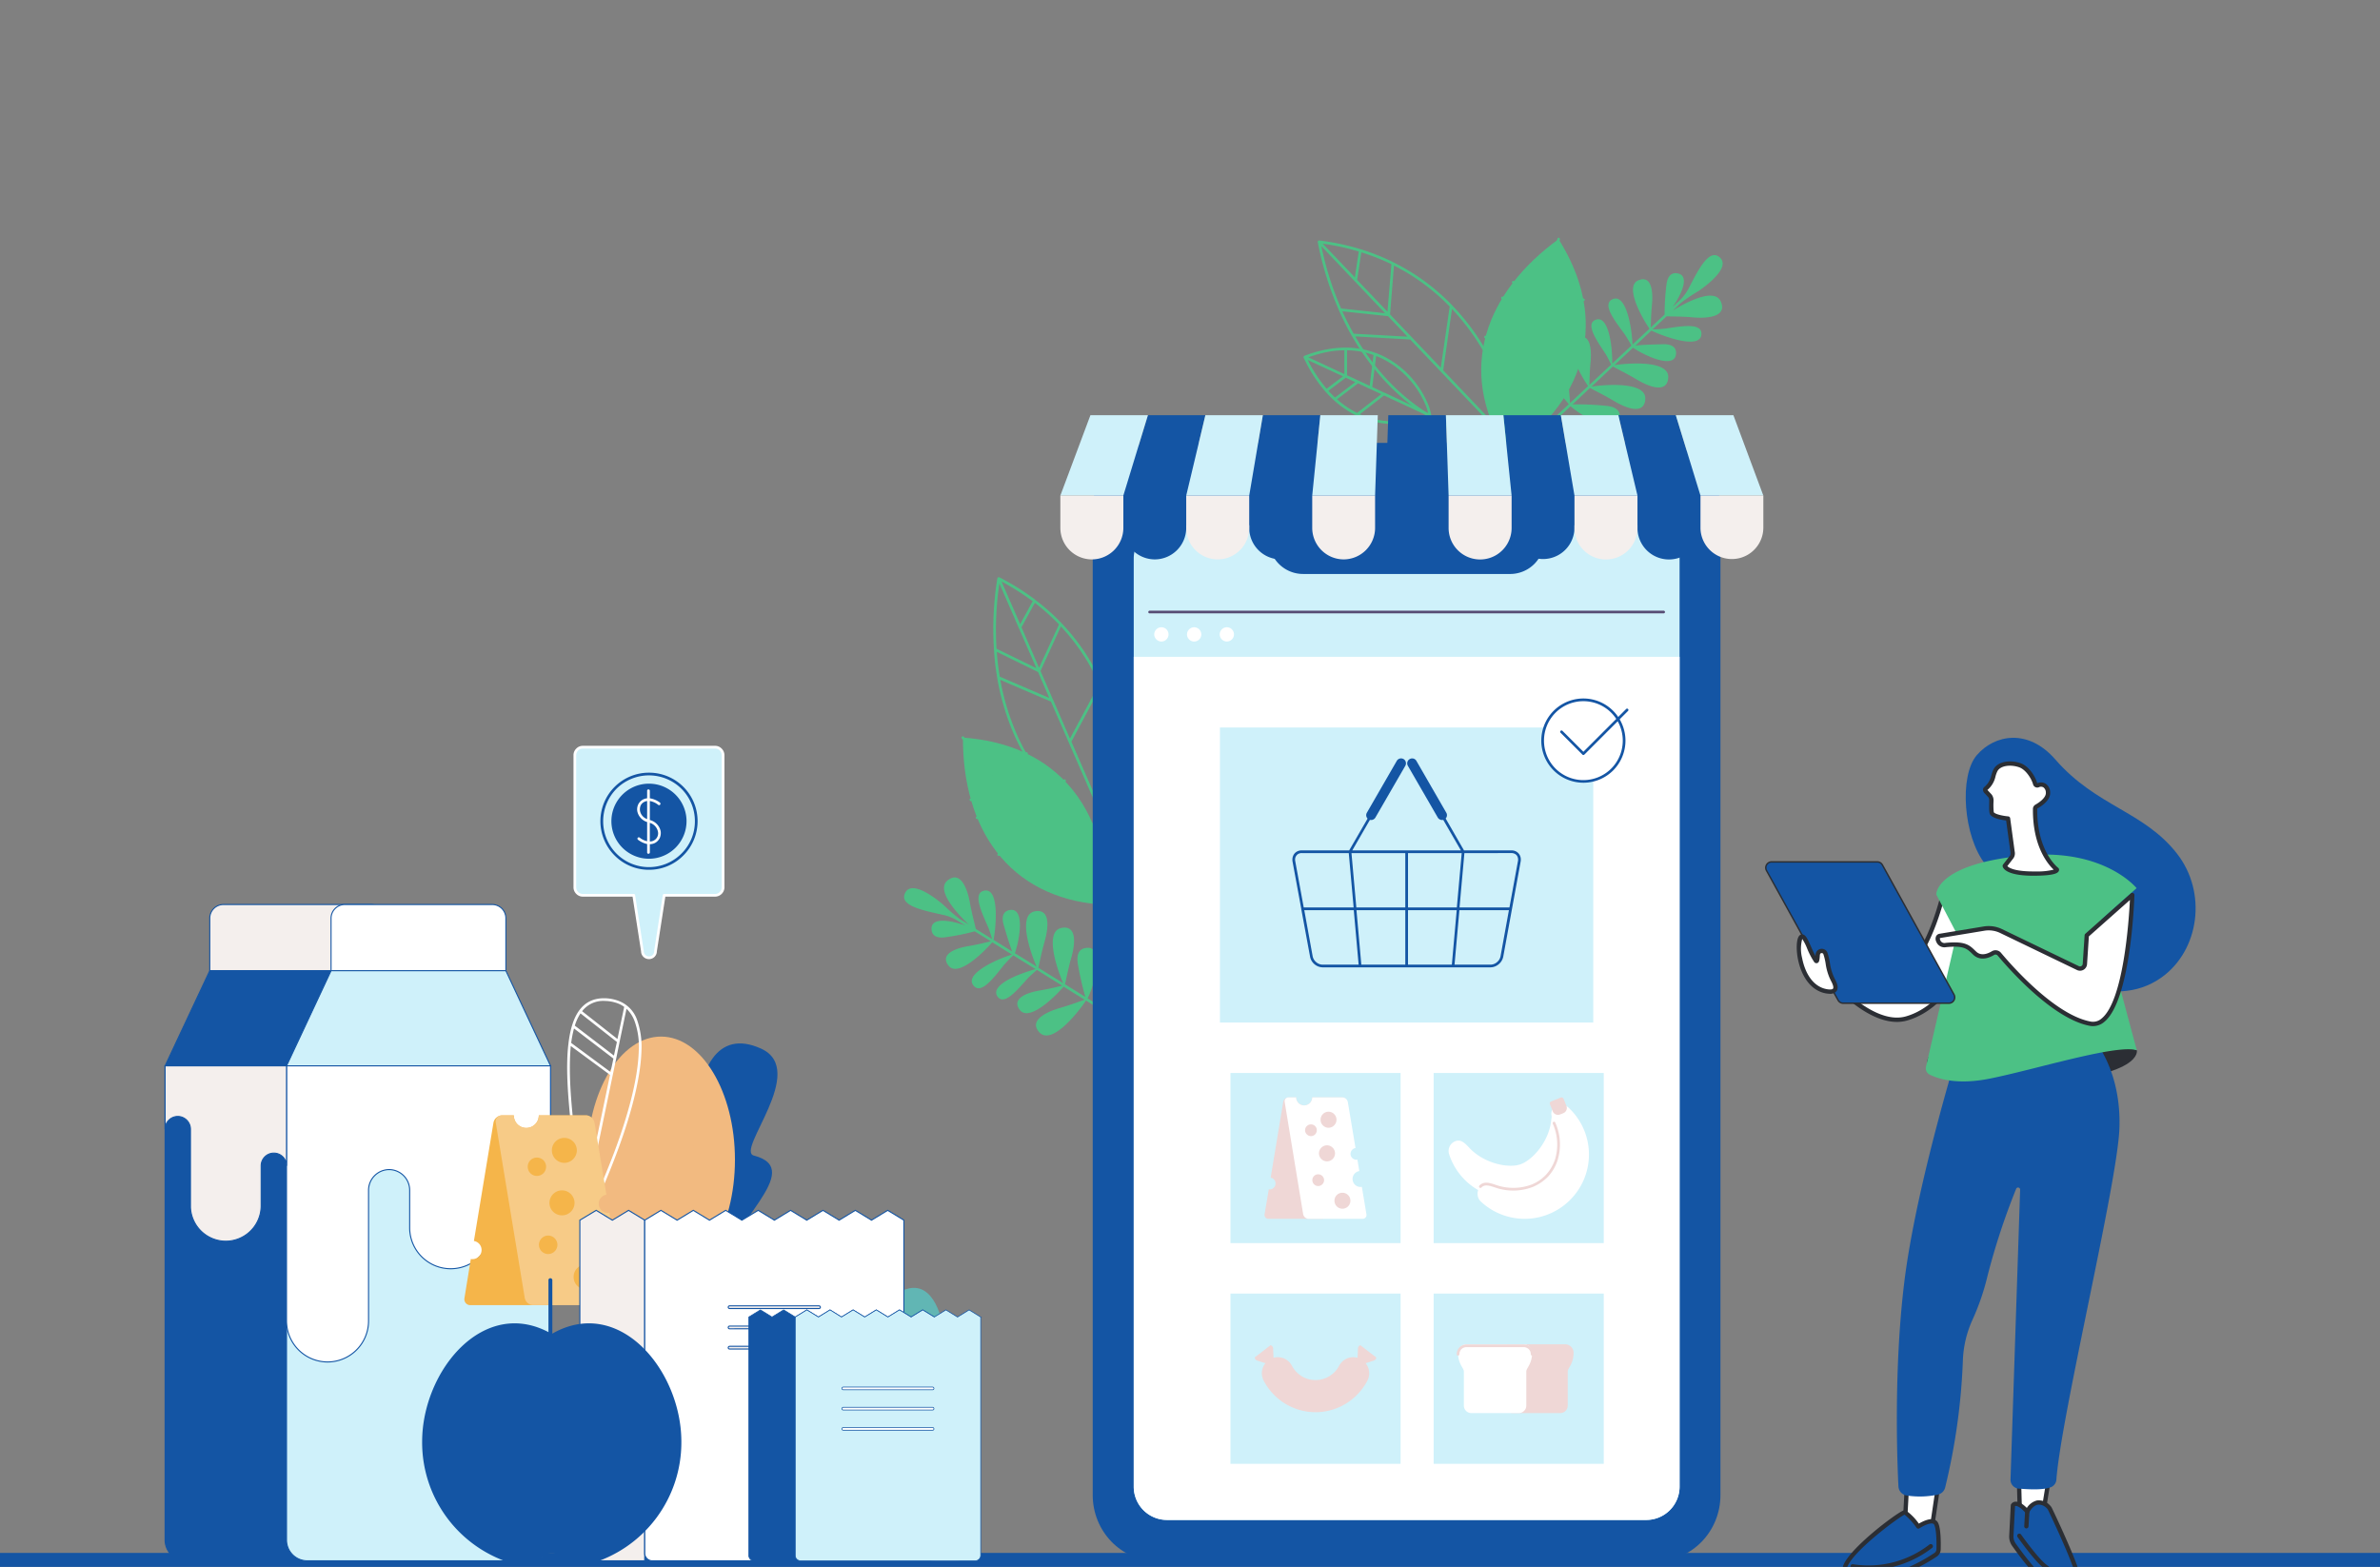 <svg xmlns="http://www.w3.org/2000/svg" xmlns:xlink="http://www.w3.org/1999/xlink" width="567.391" height="373.543" viewBox="0 0 567.391 373.543">
  <rect x="0" y="0" width="567.391" height="373.543" fill="#808080" stroke="none"/>
  <defs>
    <clipPath id="clip-path">
      <path id="Path_14736" data-name="Path 14736" d="M0,232H567.391V-141.546H0Z" transform="translate(0 141.546)" fill="none"/>
    </clipPath>
  </defs>
  <g id="Group_10314" data-name="Group 10314" transform="translate(0 141.546)">
    <path id="Path_14594" data-name="Path 14594" d="M0,2.065H567.391V-1.26H0Z" transform="translate(0 229.932)" fill="#1455a4"/>
    <g id="Group_10313" data-name="Group 10313" transform="translate(0 -141.546)" clip-path="url(#clip-path)">
      <g id="Group_10177" data-name="Group 10177" transform="translate(310.743 82.866)">
        <path id="Path_14595" data-name="Path 14595" d="M3.435,6.092,7.328,3.134-1.067-.759a32.72,32.72,0,0,0,4.5,6.851m2,2.09,4.824-3.666L8,3.456,3.855,6.575c.515.578,1.029,1.093,1.575,1.607M10.7,11.848,16.462,7.38,13.823,6.156h-.032L10.93,4.8,5.911,8.6A21.267,21.267,0,0,0,10.7,11.848m16.531.549L17.1,7.7,11.347,12.17c4.6,2.058,9.97,2.317,15.887.227M15.24-1.722l-.934,7.395,2.863,1.354h.063l10.39,4.856a15.53,15.53,0,0,0-.549-1.771A22.031,22.031,0,0,0,19.581.656,20.2,20.2,0,0,0,15.24-1.722M8.291-3.073V2.875l2.7,1.256c.032.032.032.032.063.032L13.7,5.385l.9-7.334a19.442,19.442,0,0,0-6.3-1.124M-.937-1.4,7.65,2.588V-3.073a23.189,23.189,0,0,0-3.28.256A30.888,30.888,0,0,0-.937-1.4m-1.1.1h-.032v-.1H-2.1v-.066h.032V-1.6h.032v-.032H-2v-.032h.034V-1.69h.032v-.032h.063v-.034A28.776,28.776,0,0,1,4.272-3.427a24.863,24.863,0,0,1,3.7-.29H8a20.349,20.349,0,0,1,7.041,1.254h.066a21.221,21.221,0,0,1,4.856,2.6,22.539,22.539,0,0,1,7.687,9.746,10.971,10.971,0,0,1,.707,2.475c.032.066,0,.129,0,.2-.066.1-.129.158-.224.158-6.466,2.51-12.319,2.219-17.336-.1l-.161-.1h-.066A23.064,23.064,0,0,1,5.2,8.858l-.032-.032A24.9,24.9,0,0,1,3.145,6.768l-.032-.032A33.768,33.768,0,0,1-2.033-1.3" transform="translate(2.096 3.717)" fill="#4cc185"/>
      </g>
      <g id="Group_10178" data-name="Group 10178" transform="translate(314.151 57.33)">
        <path id="Path_14596" data-name="Path 14596" d="M3.457,10.067l10.485,1.127L-1.241-4.791a72.9,72.9,0,0,0,4.7,14.858m2.99,6.014,12.834.707L14.649,11.9l-10.9-1.159c.834,1.831,1.736,3.6,2.7,5.339M43.4,42.134,19.924,17.464,6.832,16.725a57.335,57.335,0,0,0,7.88,10.58A48.842,48.842,0,0,0,43.4,42.134M29.894,10.2,27.8,24.8,43.979,41.812c.259-6.851-3.7-20.616-14.084-31.616M16.063-.159l-.932,11.641,5.178,5.436v.032h.032l6.883,7.236,2.122-14.57A49.729,49.729,0,0,0,16.063-.159M8.281-3.313l-1,6.563,7.236,7.59L15.454-.481A48.882,48.882,0,0,0,8.281-3.313m-9.2-2.058L6.737,2.638l.934-6.144A54.2,54.2,0,0,0-.919-5.371m-1.19-.385h0v-.161h.034v-.032c0-.032,0-.032.032-.066v-.032h.032v-.032h.063V-6.11h.066v-.032h.127A56.352,56.352,0,0,1,8.12-4.052h.032A54.025,54.025,0,0,1,15.9-.964h.032v.032A50.539,50.539,0,0,1,29.894,9.262v.032h.032l.288.322C41.245,21.2,45.169,35.861,44.591,42.582c0,.063-.032.1-.032.129l-.034.032-.1.1a.407.407,0,0,1-.193.032h-.032A49.243,49.243,0,0,1,14.264,27.756,58.333,58.333,0,0,1,6,16.564l-.032-.032a66.325,66.325,0,0,1-3.022-6.014v-.032A75.972,75.972,0,0,1-2.109-5.757" transform="translate(2.109 6.142)" fill="#4cc185"/>
      </g>
      <g id="Group_10179" data-name="Group 10179" transform="translate(353.123 57.01)">
        <path id="Path_14597" data-name="Path 14597" d="M3.621,31.14C-8.215,12.068-1.042-6.427,16.228-19,32.983,7.629,13.077,27.765,3.621,31.14" transform="translate(2.209 18.999)" fill="#4cc185" fill-rule="evenodd"/>
      </g>
      <g id="Group_10180" data-name="Group 10180" transform="translate(353.835 56.679)">
        <path id="Path_14598" data-name="Path 14598" d="M10.83.164a.326.326,0,0,1,.385-.259.32.32,0,0,1,.224.388L7.452,16.181l9.522-1.8a.33.33,0,0,1,.385.256.353.353,0,0,1-.259.385L7.293,16.856l-2.38,9.456,12.253-.8a.353.353,0,0,1,.354.322.323.323,0,0,1-.322.322l-12.446.8L3.5,31.941v.032H3.464l-4.631,18.46a.326.326,0,0,1-.385.259.319.319,0,0,1-.227-.42L2.82,32l-9.326-8.2a.337.337,0,0,1-.032-.449.34.34,0,0,1,.449-.032L2.981,31.3l2.446-9.68-7.883-7.141a.312.312,0,0,1-.032-.449.347.347,0,0,1,.451-.034L5.586,20.91,6.649,16.7.121,10.744A.337.337,0,0,1,.089,10.3a.308.308,0,0,1,.449,0l6.3,5.692Z" transform="translate(6.607 0.1)" fill="#4cc185"/>
      </g>
      <g id="Group_10181" data-name="Group 10181" transform="translate(364.066 60.82)">
        <path id="Path_14599" data-name="Path 14599" d="M.341,28.074a.31.31,0,0,1-.451,0,.311.311,0,0,1,0-.451L9.73,18.394C8.316,16.85,1.272,7.909,5.26,5.722c3.122-1.7,4.278,1.961,4.376,6.207.063,2.8.354,5.212.385,6.207l4.31-4.051c-1.124-1.544-6.3-10-2.636-11.514,2.927-1.19,3.571,2.153,3.217,5.885-.227,2.349-.227,4.439-.29,5.37L19.83,8.97c-.29-.546-.868-1.834-1.48-2.766C16.388,3.246,13.72-.583,15.971-1.644,18.415-2.8,19.508,1.38,19.9,4.917a36.916,36.916,0,0,1,.193,3.795l4.566-4.275a30.575,30.575,0,0,0-1.7-2.832c-2.217-3.022-5.273-6.883-2.958-8.136C22.5-7.883,23.883-3.541,24.5.19a34.339,34.339,0,0,1,.417,3.988L28.963.415c-1.124-1.575-6.3-10.034-2.636-11.546,2.927-1.19,3.571,2.153,3.217,5.885-.227,2.38-.227,4.439-.29,5.37l3.312-3.085a58.948,58.948,0,0,1,.42-6.949c.161-1.544.771-3.088,2.444-2.9,2.99.322,1.576,4.085-.259,7.012-.224.322-.449.676-.676,1l1.48-1.351A11.613,11.613,0,0,0,38.451-9.49c2.027-3.893,4.568-9.07,7.044-7.271,2.7,1.963-1.124,5.6-4.758,8.139a43.53,43.53,0,0,0-4.341,2.927l-1.9,1.8c3.315-2.058,10.036-5.563,11.482-2.122,1.417,3.28-2.38,4.085-6.624,3.732-2.863-.259-5.373-.193-6.3-.259L29.7.576A28.519,28.519,0,0,0,32.758.383c3.732-.546,8.556-1.446,8.587,1.19.032,2.829-4.436,2.027-8.007.837A34.466,34.466,0,0,1,29.415.866l-3.827,3.6c1.317-.227,4.278-.29,6.529-.354,1.544-.066,3.151.354,3.183,2.027.032,3.022-3.858,2.09-7.009.61a21.5,21.5,0,0,1-3.249-1.8L20.6,9.1c2.668-.42,13.09-1.385,12.831,2.958-.193,3.568-3.956,2.6-7.59.417-2.541-1.512-4.856-2.6-5.595-3.053l-5.083,4.79c2.636-.417,13.058-1.383,12.8,2.961-.193,3.568-3.922,2.6-7.558.417-2.539-1.512-4.856-2.6-5.626-3.056l-4.149,3.924a67.13,67.13,0,0,1,7.814.322c1.8.129,3.6.771,3.441,2.7-.322,3.5-4.726,1.992-8.168-.1a22.572,22.572,0,0,1-3.571-2.475Z" transform="translate(0.208 17.129)" fill="#4cc185"/>
      </g>
      <g id="Group_10182" data-name="Group 10182" transform="translate(215.533 209.181)">
        <path id="Path_14600" data-name="Path 14600" d="M9.574,6.961C6.744,4.325,1.63-1.272,4.557-3.555c2.8-2.219,4.566,1.254,5.307,5.4.515,2.863,1.222,5.244,1.383,6.175l3.89,2.412a25.247,25.247,0,0,0-.963-2.892c-1.512-3.441-3.634-7.88-1.1-8.59,2.734-.771,3.119,3.732,2.9,7.495a34.124,34.124,0,0,1-.483,4.18l4.471,2.8c-.546-1.254-1.38-4.054-2.024-6.241-.451-1.478-.483-3.119,1.127-3.6,2.924-.8,3.022,3.214,2.409,6.624a21.449,21.449,0,0,1-.9,3.6L25.751,17c-1.124-2.446-4.761-12.256-.483-13.156,3.507-.707,3.539,3.151,2.38,7.236-.8,2.829-1.254,5.339-1.478,6.207l5.917,3.666C30.995,18.507,27.358,8.7,31.636,7.8c3.476-.739,3.539,3.151,2.349,7.2-.8,2.861-1.222,5.37-1.48,6.207l4.858,3.022a76.407,76.407,0,0,1-1.739-7.622c-.319-1.768-.193-3.7,1.739-4.019,3.473-.644,3.151,4.019,2.058,7.912a23.547,23.547,0,0,1-1.512,4.085l11.416,7.075a.355.355,0,0,1,.129.449.325.325,0,0,1-.451.1L37.523,25.1C36.4,26.87,29.612,36,26.458,32.723c-2.475-2.573.8-4.663,4.856-5.853,2.7-.773,4.953-1.673,5.888-1.963l-5.019-3.119c-1.219,1.48-8.038,8.685-10.451,5.534-1.9-2.51,1.159-4.022,4.856-4.634,2.349-.385,4.341-.932,5.275-1.124L25.817,17.8c-.451.42-1.546,1.32-2.285,2.122-2.38,2.671-5.37,6.273-6.978,4.376-1.736-2.09,1.992-4.212,5.339-5.5,1.285-.483,2.829-1,3.6-1.19l-5.307-3.28a27.8,27.8,0,0,0-2.283,2.38c-2.349,2.927-5.275,6.883-7.075,4.951-1.963-2.056,1.863-4.5,5.273-6.078a38.043,38.043,0,0,1,3.763-1.446l-4.695-2.927c-1.222,1.48-8.041,8.714-10.453,5.531-1.9-2.51,1.159-4.019,4.856-4.631,2.349-.385,4.341-.932,5.275-1.127L10.991,8.6A53.575,53.575,0,0,1,4.171,9.986C2.628,10.242.986,10.049.73,8.41.279,5.386,4.266,5.8,7.613,6.832c.322.1.739.227,1.124.354l-1.7-1.029A10.828,10.828,0,0,0,3.174,4.615C-1.136,3.649-6.8,2.557-5.7-.307-4.514-3.426.02-.66,3.4,2.169A47.745,47.745,0,0,0,7.354,5.61Z" transform="translate(5.841 4.247)" fill="#4cc185" fill-rule="evenodd"/>
      </g>
      <g id="Group_10183" data-name="Group 10183" transform="translate(236.797 137.606)">
        <path id="Path_14601" data-name="Path 14601" d="M.483,10.586l9.49,4.631L1.159-4.979A74.881,74.881,0,0,0,.483,10.586m.773,6.658,11.8,5.08L10.39,16.152.546,11.325a59.531,59.531,0,0,0,.71,5.919M27.047,54.36l-13.6-31.167L1.383,18.015A57.513,57.513,0,0,0,5.178,30.656a48.547,48.547,0,0,0,21.87,23.7M25.279,19.752,18.333,32.746l9.39,21.548c2.573-6.368,3.571-20.648-2.444-34.542M15.824,5.279,10.968,15.894l2.99,6.883.032.032,3.99,9.2,6.98-12.995A49.863,49.863,0,0,0,15.824,5.279M9.617-.347,6.434,5.472l4.18,9.651L15.375,4.8A52.556,52.556,0,0,0,9.617-.347M1.673-5.43,6.112,4.733,9.1-.735A59.82,59.82,0,0,0,1.673-5.43m-1-.739V-6.2H.707v-.1H.742V-6.33H.773v-.034L.8-6.4H.837v-.032H.9v-.032H1.1v.032h.063A58.842,58.842,0,0,1,9.714-1.089v.032a49.939,49.939,0,0,1,6.239,5.534l.032.032A50.253,50.253,0,0,1,25.6,18.884v.034h.032l.161.385c6.4,14.665,5.048,29.813,2.219,35.925-.032.032-.032.063-.063.1l-.032.034c-.066.032-.1.032-.161.063a.253.253,0,0,1-.164-.032h-.032v-.032H27.53A49.339,49.339,0,0,1,4.6,30.912,58.638,58.638,0,0,1,.644,17.567V17.5a56.623,56.623,0,0,1-.771-6.656v-.034h0a75.72,75.72,0,0,1,.8-16.979" transform="translate(0.295 6.459)" fill="#4cc185"/>
      </g>
      <g id="Group_10184" data-name="Group 10184" transform="translate(229.567 175.844)">
        <path id="Path_14602" data-name="Path 14602" d="M20.473,24.73C-1.911,22.993-12.588,6.3-12.491-15.088,18.866-12.834,23.3,15.145,20.473,24.73" transform="translate(12.491 15.088)" fill="#4cc185" fill-rule="evenodd"/>
      </g>
      <g id="Group_10185" data-name="Group 10185" transform="translate(229.227 175.539)">
        <path id="Path_14603" data-name="Path 14603" d="M.051.33A.308.308,0,0,1,.083-.121a.315.315,0,0,1,.451.032L10.985,12.52l4.183-8.748a.316.316,0,1,1,.578.256l-4.31,9.039,6.207,7.495L24.27,10.206a.282.282,0,0,1,.417-.1.316.316,0,0,1,.1.449L18.063,21.076l3.28,3.956.032.032L33.5,39.728a.311.311,0,0,1-.032.451.315.315,0,0,1-.451-.032L20.989,25.61,8.9,28.28a.317.317,0,0,1-.164-.612l11.8-2.6L14.17,17.376,3.749,19.5a.3.3,0,0,1-.385-.224.334.334,0,0,1,.259-.385L13.687,16.8l-2.766-3.346L2.271,15.22a.322.322,0,0,1-.385-.256.315.315,0,0,1,.256-.354l8.329-1.7Z" transform="translate(0.031 0.202)" fill="#4cc185"/>
      </g>
      <g id="Group_10186" data-name="Group 10186" transform="translate(260.505 105.587)">
        <path id="Path_14604" data-name="Path 14604" d="M9.369,165.522H128.851c8.3,0,15.082-7.049,15.082-15.663V-85.323c0-8.619-6.785-15.665-15.082-15.665H9.369c-8.3,0-15.085,7.046-15.085,15.665V149.859c0,8.614,6.788,15.663,15.085,15.663" transform="translate(5.716 100.988)" fill="#1455a4" fill-rule="evenodd"/>
      </g>
      <g id="Group_10187" data-name="Group 10187" transform="translate(270.283 125.222)">
        <path id="Path_14605" data-name="Path 14605" d="M4.894,147.275H119.23a7.948,7.948,0,0,0,7.912-7.912V-81.975a7.921,7.921,0,0,0-7.912-7.88H98.194a3.3,3.3,0,0,0-3.312,3.28,8.13,8.13,0,0,1-8.234,8.331H37.476a8.149,8.149,0,0,1-8.234-8.331,3.3,3.3,0,0,0-3.28-3.28H4.894a7.894,7.894,0,0,0-7.88,7.88V139.363a7.921,7.921,0,0,0,7.88,7.912" transform="translate(2.986 89.855)" fill="#cff1fa" fill-rule="evenodd"/>
      </g>
      <g id="Group_10188" data-name="Group 10188" transform="translate(270.283 156.582)">
        <path id="Path_14606" data-name="Path 14606" d="M4.894,127.8H119.23a7.948,7.948,0,0,0,7.912-7.912V-77.972H-2.986V119.886a7.921,7.921,0,0,0,7.88,7.912" transform="translate(2.986 77.972)" fill="#fff" fill-rule="evenodd"/>
      </g>
      <g id="Group_10189" data-name="Group 10189" transform="translate(275.17 149.537)">
        <path id="Path_14607" data-name="Path 14607" d="M5.914,0a1.716,1.716,0,0,1,1.7,1.7,1.7,1.7,0,0,1-3.41,0A1.716,1.716,0,0,1,5.914,0M13.7,0a1.7,1.7,0,0,1,1.7,1.7,1.7,1.7,0,0,1-1.7,1.7,1.718,1.718,0,0,1-1.7-1.7A1.718,1.718,0,0,1,13.7,0M-1.9,0A1.7,1.7,0,0,1-.2,1.7a1.7,1.7,0,0,1-1.7,1.7A1.718,1.718,0,0,1-3.608,1.7,1.718,1.718,0,0,1-1.9,0" transform="translate(3.608)" fill="#fff" fill-rule="evenodd"/>
      </g>
      <g id="Group_10190" data-name="Group 10190" transform="translate(273.757 145.581)">
        <path id="Path_14608" data-name="Path 14608" d="M.2.4A.3.3,0,0,1-.122.078.323.323,0,0,1,.2-.244H122.738a.346.346,0,0,1,.319.322.322.322,0,0,1-.319.322Z" transform="translate(0.122 0.244)" fill="#574d74"/>
      </g>
      <path id="Path_14609" data-name="Path 14609" d="M110.205-5.489H199.2V-75.827H110.205Z" transform="translate(180.629 249.261)" fill="#cff1fa" fill-rule="evenodd"/>
      <g id="Group_10191" data-name="Group 10191" transform="translate(335.481 180.803)">
        <path id="Path_14610" data-name="Path 14610" d="M4.531,8.766-2.608-3.585a1.165,1.165,0,0,1,.449-1.607,1.155,1.155,0,0,1,1.575.417L6.558,7.607a1.159,1.159,0,0,1-.42,1.578,1.2,1.2,0,0,1-1.607-.42" transform="translate(2.764 5.348)" fill="#1455a4" fill-rule="evenodd"/>
      </g>
      <g id="Group_10192" data-name="Group 10192" transform="translate(308.105 195.032)">
        <path id="Path_14611" data-name="Path 14611" d="M24.349,13.232,25.508.272h-12.8v12.96Zm-1.19,13.636,1.159-12.992H12.706V26.868Zm1.8-12.992L23.8,26.868H32.39A2.4,2.4,0,0,0,33.9,26.29a2.448,2.448,0,0,0,.866-1.415l2-11Zm1.19-13.6-1.159,12.96h11.9L38.919,2.169a1.472,1.472,0,0,0,.032-.354,1.675,1.675,0,0,0-.322-1,1.576,1.576,0,0,0-.9-.515,1.338,1.338,0,0,0-.354-.032ZM-.254,13.232-1.413.272H-12.637A1.01,1.01,0,0,0-12.959.3a1.4,1.4,0,0,0-.9.515,1.508,1.508,0,0,0-.354,1,1.472,1.472,0,0,0,.032.354l2.027,11.063ZM.936,26.868-.223,13.876h-11.8l2,11a2.466,2.466,0,0,0,.868,1.415,2.4,2.4,0,0,0,1.512.578ZM.421,13.876,1.58,26.868H12.062V13.876ZM-.769.272.39,13.232H12.062V.272H-.769ZM-12.637-.372H-1.315L3.058-7.93a.3.3,0,0,1,.417-.1.292.292,0,0,1,.129.417L-.576-.372H25.315L21.132-7.609a.324.324,0,0,1,.129-.417.345.345,0,0,1,.451.1L26.054-.372H37.376a1.984,1.984,0,0,1,.449.032A2.192,2.192,0,0,1,39.112.4,2.166,2.166,0,0,1,39.6,1.815a2.122,2.122,0,0,1-.034.449L35.412,24.97a3.11,3.11,0,0,1-1.093,1.8,3.074,3.074,0,0,1-1.929.739H-7.651a3.074,3.074,0,0,1-1.929-.739,3.051,3.051,0,0,1-1.061-1.8l-2.093-11.319v-.066l-2.09-11.321a2.3,2.3,0,0,1-.032-.449A2.352,2.352,0,0,1-14.373.4a2.192,2.192,0,0,1,1.288-.739,2.14,2.14,0,0,1,.449-.032" transform="translate(14.856 8.073)" fill="#1455a4"/>
      </g>
      <g id="Group_10193" data-name="Group 10193" transform="translate(325.703 180.803)">
        <path id="Path_14612" data-name="Path 14612" d="M1.355,8.766,8.494-3.585a1.185,1.185,0,0,0-.417-1.607,1.185,1.185,0,0,0-1.607.417L-.672,7.607a1.159,1.159,0,0,0,.42,1.578,1.188,1.188,0,0,0,1.607-.42" transform="translate(0.827 5.348)" fill="#1455a4" fill-rule="evenodd"/>
      </g>
      <path id="Path_14613" data-name="Path 14613" d="M111.155-4.06h40.557V-44.617H111.155Z" transform="translate(182.186 300.415)" fill="#cff1fa" fill-rule="evenodd"/>
      <g id="Group_10194" data-name="Group 10194" transform="translate(301.465 261.622)">
        <path id="Path_14614" data-name="Path 14614" d="M8.558,17.977H-4.276a.925.925,0,0,1-.932-1.093l1-5.951c.063,0,.129.032.224.032A1.4,1.4,0,0,0-2.6,9.55,1.363,1.363,0,0,0-3.761,8.168L-.769-9.875A1.336,1.336,0,0,1,.516-10.968h1.8a1.9,1.9,0,0,0,1.9,1.9,1.908,1.908,0,0,0,1.929-1.9h7.2a.912.912,0,0,1,.934,1.093L9.845,16.884a1.374,1.374,0,0,1-1.288,1.093" transform="translate(5.221 10.968)" fill="#efd7d6" fill-rule="evenodd"/>
      </g>
      <g id="Group_10195" data-name="Group 10195" transform="translate(306.257 261.622)">
        <path id="Path_14615" data-name="Path 14615" d="M3.544,17.977H16.409a.924.924,0,0,0,.932-1.093l-1.093-6.529c-.1,0-.193.032-.322.032a1.91,1.91,0,0,1-.29-3.795l-.449-2.734a.645.645,0,0,1-.227.032,1.406,1.406,0,0,1-1.415-1.415,1.44,1.44,0,0,1,1.19-1.383L12.9-9.875a1.339,1.339,0,0,0-1.288-1.093h-7.2a1.908,1.908,0,0,1-1.929,1.9,1.9,1.9,0,0,1-1.9-1.9h-1.8a.91.91,0,0,0-.932,1.093l4.407,26.76a1.371,1.371,0,0,0,1.285,1.093" transform="translate(2.162 10.968)" fill="#fff" fill-rule="evenodd"/>
      </g>
      <g id="Group_10196" data-name="Group 10196" transform="translate(314.826 265.031)">
        <path id="Path_14616" data-name="Path 14616" d="M1.178,2.377A1.929,1.929,0,0,0,3.076.445a1.921,1.921,0,0,0-1.9-1.895A1.9,1.9,0,0,0-.719.445a1.909,1.909,0,0,0,1.9,1.932" transform="translate(0.719 1.45)" fill="#efd7d6" fill-rule="evenodd"/>
      </g>
      <g id="Group_10197" data-name="Group 10197" transform="translate(311.127 268.055)">
        <path id="Path_14617" data-name="Path 14617" d="M.879,1.737A1.4,1.4,0,0,0,2.261.32,1.37,1.37,0,0,0,.879-1.06,1.4,1.4,0,0,0-.536.32,1.429,1.429,0,0,0,.879,1.737" transform="translate(0.536 1.06)" fill="#efd7d6" fill-rule="evenodd"/>
      </g>
      <g id="Group_10198" data-name="Group 10198" transform="translate(312.864 279.954)">
        <path id="Path_14618" data-name="Path 14618" d="M.859,1.737A1.429,1.429,0,0,0,2.276.32,1.4,1.4,0,0,0,.859-1.06,1.37,1.37,0,0,0-.524.32,1.4,1.4,0,0,0,.859,1.737" transform="translate(0.524 1.06)" fill="#efd7d6" fill-rule="evenodd"/>
      </g>
      <g id="Group_10199" data-name="Group 10199" transform="translate(318.139 284.36)">
        <path id="Path_14619" data-name="Path 14619" d="M1.178,2.357a1.9,1.9,0,0,0,1.9-1.9,1.881,1.881,0,0,0-1.9-1.9,1.881,1.881,0,0,0-1.9,1.9,1.9,1.9,0,0,0,1.9,1.9" transform="translate(0.719 1.438)" fill="#efd7d6" fill-rule="evenodd"/>
      </g>
      <g id="Group_10200" data-name="Group 10200" transform="translate(314.438 273.039)">
        <path id="Path_14620" data-name="Path 14620" d="M1.2,2.377A1.922,1.922,0,0,0,3.1.479,1.929,1.929,0,0,0,1.2-1.45,1.937,1.937,0,0,0-.732.479,1.931,1.931,0,0,0,1.2,2.377" transform="translate(0.732 1.45)" fill="#efd7d6" fill-rule="evenodd"/>
      </g>
      <path id="Path_14621" data-name="Path 14621" d="M129.509-4.06h40.557V-44.617H129.509Z" transform="translate(212.269 300.415)" fill="#cff1fa" fill-rule="evenodd"/>
      <g id="Group_10201" data-name="Group 10201" transform="translate(345.344 263.946)">
        <path id="Path_14622" data-name="Path 14622" d="M12.067,13.078A15.31,15.31,0,0,1-7.23,3.269,2.511,2.511,0,0,1-5.623.084C-4.3-.333-3.4.7-2.437,1.693c3.5,3.763,9.26,4.919,12.092,3.988,2.832-.9,6.817-5.244,7.429-10.356.161-1.383.29-2.734,1.607-3.185a2.542,2.542,0,0,1,3.185,1.641,15.335,15.335,0,0,1-9.809,19.3" transform="translate(7.362 7.979)" fill="#fff"/>
      </g>
      <g id="Group_10202" data-name="Group 10202" transform="translate(352.244 263.377)">
        <path id="Path_14623" data-name="Path 14623" d="M13.934,13.851a15.3,15.3,0,0,1-21.645.771,2.561,2.561,0,0,1-.127-3.568c.963-1.029,2.251-.546,3.568-.129C.651,12.531,6.246,10.731,8.273,8.575c2-2.188,3.41-7.88,1.48-12.673-.549-1.285-1.1-2.539-.129-3.568a2.535,2.535,0,0,1,3.571-.1,15.266,15.266,0,0,1,.739,21.614" transform="translate(8.501 8.451)" fill="#fff"/>
      </g>
      <g id="Group_10203" data-name="Group 10203" transform="translate(369.465 261.622)">
        <path id="Path_14624" data-name="Path 14624" d="M1.541,2.516l.739-.29A1.335,1.335,0,0,0,3.021.458l-.356-.9-.319-.773A.537.537,0,0,0,1.67-1.5L.9-1.181.126-.893l-.742.322A.509.509,0,0,0-.9.1l.322.773.354.932a1.346,1.346,0,0,0,1.768.707" transform="translate(0.94 1.535)" fill="#efd7d6" fill-rule="evenodd"/>
      </g>
      <g id="Group_10204" data-name="Group 10204" transform="translate(352.597 267.419)">
        <path id="Path_14625" data-name="Path 14625" d="M.351,9.742a.311.311,0,0,1-.451,0,.311.311,0,0,1-.032-.451C.929,8.167,2.28,8.618,3.663,9.067l.1.032a12.507,12.507,0,0,0,8.553-.063,9.715,9.715,0,0,0,3.476-2.38,10.025,10.025,0,0,0,2.122-3.634A12.233,12.233,0,0,0,17.365-5.5a.332.332,0,0,1,.193-.417.308.308,0,0,1,.417.193,12.827,12.827,0,0,1,.549,8.941,10.713,10.713,0,0,1-2.251,3.893,10.951,10.951,0,0,1-3.7,2.507,13.037,13.037,0,0,1-9,.1l-.1-.032c-1.19-.388-2.349-.773-3.119.063" transform="translate(0.214 5.944)" fill="#efd7d6"/>
      </g>
      <path id="Path_14626" data-name="Path 14626" d="M111.155,15.9h40.557V-24.691H111.155Z" transform="translate(182.186 333.074)" fill="#cff1fa" fill-rule="evenodd"/>
      <g id="Group_10205" data-name="Group 10205" transform="translate(299.128 320.702)">
        <path id="Path_14627" data-name="Path 14627" d="M12.486,3.057a3.8,3.8,0,0,1,4.407-1.929l.1-2.188a.781.781,0,0,1,.581-.8l3.763,2.9c.063.354-.227.644-.612.773l-1.9.61a3.809,3.809,0,0,1,.417,4.149,14.114,14.114,0,0,1-5.146,5.5,13.922,13.922,0,0,1-7.236,2.024,13.908,13.908,0,0,1-7.2-2.024,13.9,13.9,0,0,1-5.143-5.5,3.744,3.744,0,0,1,.417-4.149L-7,1.8a.816.816,0,0,1-.612-.773l3.763-2.9a.8.8,0,0,1,.61.8l.1,2.188A3.812,3.812,0,0,1,1.262,3.057,6.427,6.427,0,0,0,3.608,5.532a6.068,6.068,0,0,0,3.249.9,6.188,6.188,0,0,0,3.283-.9,6.427,6.427,0,0,0,2.346-2.475" transform="translate(7.618 1.865)" fill="#efd7d6"/>
      </g>
      <path id="Path_14628" data-name="Path 14628" d="M129.509,15.9h40.557V-24.691H129.509Z" transform="translate(212.269 333.074)" fill="#cff1fa" fill-rule="evenodd"/>
      <g id="Group_10206" data-name="Group 10206" transform="translate(357.473 320.478)">
        <path id="Path_14629" data-name="Path 14629" d="M5.492,10.187H-.168a1.8,1.8,0,0,1-1.8-1.8V.251c0-.8-1.383-1.771-1.383-4.439A2.01,2.01,0,0,1-1.359-6.215h13.67a2.012,2.012,0,0,1,2,2.027c0,2.668-1.385,3.634-1.385,4.439V8.387a1.8,1.8,0,0,1-1.8,1.8Z" transform="translate(3.351 6.215)" fill="#efd7d6" fill-rule="evenodd"/>
      </g>
      <g id="Group_10207" data-name="Group 10207" transform="translate(347.597 320.478)">
        <path id="Path_14630" data-name="Path 14630" d="M5.494,10.187H-.167a1.8,1.8,0,0,1-1.8-1.8V.251c0-.8-1.385-1.771-1.385-4.439A2.019,2.019,0,0,1-1.325-6.215H12.313a2.01,2.01,0,0,1,1.992,2.027c0,2.668-1.383,3.634-1.383,4.439V8.387a1.8,1.8,0,0,1-1.8,1.8Z" transform="translate(3.352 6.215)" fill="#fff" fill-rule="evenodd"/>
      </g>
      <g id="Group_10208" data-name="Group 10208" transform="translate(347.277 320.511)">
        <path id="Path_14631" data-name="Path 14631" d="M.4,1.457a.346.346,0,0,1-.322.322.323.323,0,0,1-.322-.322A2.393,2.393,0,0,1,.432-.216,2.391,2.391,0,0,1,2.1-.889H15.741a2.311,2.311,0,0,1,1.641.673,2.393,2.393,0,0,1,.676,1.673.323.323,0,0,1-.322.322.346.346,0,0,1-.322-.322A1.671,1.671,0,0,0,16.931.235a1.791,1.791,0,0,0-1.19-.483H2.1A1.809,1.809,0,0,0,.883.235,1.809,1.809,0,0,0,.4,1.457" transform="translate(0.244 0.889)" fill="#efd7d6"/>
      </g>
      <g id="Group_10209" data-name="Group 10209" transform="translate(191.461 358.493)">
        <path id="Path_14632" data-name="Path 14632" d="M2.118,0h20.97a3.43,3.43,0,0,1,3.407,3.41,3.427,3.427,0,0,1-3.407,3.407H2.118A3.43,3.43,0,0,1-1.292,3.41,3.432,3.432,0,0,1,2.118,0" transform="translate(1.292)" fill="#fff" fill-rule="evenodd"/>
      </g>
      <g id="Group_10210" data-name="Group 10210" transform="translate(267.807 98.98)">
        <path id="Path_14633" data-name="Path 14633" d="M3.635,0-2.218,19.167H12.769L17.337,0Z" transform="translate(2.218)" fill="#1455a4" fill-rule="evenodd"/>
      </g>
      <g id="Group_10211" data-name="Group 10211" transform="translate(297.814 98.98)">
        <path id="Path_14634" data-name="Path 14634" d="M2.018,0-1.231,19.167H13.788L15.719,0Z" transform="translate(1.231)" fill="#1455a4" fill-rule="evenodd"/>
      </g>
      <g id="Group_10212" data-name="Group 10212" transform="translate(330.327 98.98)">
        <path id="Path_14635" data-name="Path 14635" d="M.4,0H14.133l.644,19.167H-.244Z" transform="translate(0.244)" fill="#1455a4" fill-rule="evenodd"/>
      </g>
      <g id="Group_10213" data-name="Group 10213" transform="translate(385.809 98.98)">
        <path id="Path_14636" data-name="Path 14636" d="M8.508,0l5.885,19.167H-.625L-5.191,0Z" transform="translate(5.191)" fill="#1455a4" fill-rule="evenodd"/>
      </g>
      <g id="Group_10214" data-name="Group 10214" transform="translate(358.407 98.98)">
        <path id="Path_14637" data-name="Path 14637" d="M8.508,0l3.249,19.167H-3.23L-5.191,0Z" transform="translate(5.191)" fill="#1455a4" fill-rule="evenodd"/>
      </g>
      <g id="Group_10215" data-name="Group 10215" transform="translate(252.786 98.98)">
        <path id="Path_14638" data-name="Path 14638" d="M4.455,0-2.718,19.167H12.3L18.157,0Z" transform="translate(2.718)" fill="#cff1fa" fill-rule="evenodd"/>
      </g>
      <g id="Group_10216" data-name="Group 10216" transform="translate(282.794 98.98)">
        <path id="Path_14639" data-name="Path 14639" d="M2.837,0-1.731,19.167H13.288L16.536,0Z" transform="translate(1.731)" fill="#cff1fa" fill-rule="evenodd"/>
      </g>
      <g id="Group_10217" data-name="Group 10217" transform="translate(312.833 98.98)">
        <path id="Path_14640" data-name="Path 14640" d="M9.708,0,9.064,19.167H-5.923L-3.991,0Z" transform="translate(5.923)" fill="#cff1fa" fill-rule="evenodd"/>
      </g>
      <g id="Group_10218" data-name="Group 10218" transform="translate(399.507 98.98)">
        <path id="Path_14641" data-name="Path 14641" d="M8.529,0l7.139,19.167H.681L-5.2,0Z" transform="translate(5.204)" fill="#cff1fa" fill-rule="evenodd"/>
      </g>
      <g id="Group_10219" data-name="Group 10219" transform="translate(372.105 98.98)">
        <path id="Path_14642" data-name="Path 14642" d="M8.51,0l4.568,19.167H-1.943L-5.192,0Z" transform="translate(5.192)" fill="#cff1fa" fill-rule="evenodd"/>
      </g>
      <g id="Group_10220" data-name="Group 10220" transform="translate(344.704 98.98)">
        <path id="Path_14643" data-name="Path 14643" d="M0,0,.644,19.167H15.663L13.7,0Z" fill="#cff1fa" fill-rule="evenodd"/>
      </g>
      <g id="Group_10221" data-name="Group 10221" transform="translate(267.808 118.148)">
        <path id="Path_14644" data-name="Path 14644" d="M9.308,0V7.719a7.521,7.521,0,0,1-7.495,7.492A7.519,7.519,0,0,1-5.679,7.719V0Z" transform="translate(5.679)" fill="#1455a4" fill-rule="evenodd"/>
      </g>
      <g id="Group_10222" data-name="Group 10222" transform="translate(297.814 118.148)">
        <path id="Path_14645" data-name="Path 14645" d="M9.328,0V7.719A7.528,7.528,0,0,1,1.8,15.211,7.519,7.519,0,0,1-5.691,7.719V0Z" transform="translate(5.691)" fill="#1455a4" fill-rule="evenodd"/>
      </g>
      <g id="Group_10223" data-name="Group 10223" transform="translate(330.329 118.148)">
        <path id="Path_14646" data-name="Path 14646" d="M9.328,0V7.719a7.521,7.521,0,0,1-7.495,7.492A7.526,7.526,0,0,1-5.691,7.719V0Z" transform="translate(5.691)" fill="#1455a4" fill-rule="evenodd"/>
      </g>
      <g id="Group_10224" data-name="Group 10224" transform="translate(390.374 118.148)">
        <path id="Path_14647" data-name="Path 14647" d="M0,0V7.719a7.509,7.509,0,0,0,15.019,0V0Z" fill="#1455a4" fill-rule="evenodd"/>
      </g>
      <g id="Group_10225" data-name="Group 10225" transform="translate(360.367 118.148)">
        <path id="Path_14648" data-name="Path 14648" d="M0,0V7.719a7.494,7.494,0,0,0,14.987,0V0Z" fill="#1455a4" fill-rule="evenodd"/>
      </g>
      <g id="Group_10226" data-name="Group 10226" transform="translate(252.789 118.148)">
        <path id="Path_14649" data-name="Path 14649" d="M9.328,0V7.719A7.528,7.528,0,0,1,1.8,15.211,7.519,7.519,0,0,1-5.691,7.719V0Z" transform="translate(5.691)" fill="#f4efed" fill-rule="evenodd"/>
      </g>
      <g id="Group_10227" data-name="Group 10227" transform="translate(282.795 118.148)">
        <path id="Path_14650" data-name="Path 14650" d="M9.328,0V7.719a7.521,7.521,0,0,1-7.495,7.492A7.526,7.526,0,0,1-5.691,7.719V0Z" transform="translate(5.691)" fill="#f4efed" fill-rule="evenodd"/>
      </g>
      <g id="Group_10228" data-name="Group 10228" transform="translate(312.834 118.148)">
        <path id="Path_14651" data-name="Path 14651" d="M9.308,0V7.719a7.521,7.521,0,0,1-7.495,7.492A7.519,7.519,0,0,1-5.679,7.719V0Z" transform="translate(5.679)" fill="#f4efed" fill-rule="evenodd"/>
      </g>
      <g id="Group_10229" data-name="Group 10229" transform="translate(405.393 118.148)">
        <path id="Path_14652" data-name="Path 14652" d="M0,0V7.719a7.494,7.494,0,0,0,14.987,0V0Z" fill="#f4efed" fill-rule="evenodd"/>
      </g>
      <g id="Group_10230" data-name="Group 10230" transform="translate(375.354 118.148)">
        <path id="Path_14653" data-name="Path 14653" d="M0,0V7.719a7.509,7.509,0,0,0,15.019,0V0Z" fill="#f4efed" fill-rule="evenodd"/>
      </g>
      <g id="Group_10231" data-name="Group 10231" transform="translate(345.348 118.148)">
        <path id="Path_14654" data-name="Path 14654" d="M0,0V7.719a7.509,7.509,0,0,0,15.019,0V0Z" fill="#f4efed" fill-rule="evenodd"/>
      </g>
      <g id="Group_10232" data-name="Group 10232" transform="translate(212.102 307.03)">
        <path id="Path_14655" data-name="Path 14655" d="M6.725,21.236c4.856-8.619,4.341-40.462-8.653-33.1C-8.906-7.936,3.382,3.288.613,4.285c-8.007,2.832,5.4,10.292,6.112,16.95" transform="translate(4.103 12.956)" fill="#61b6b4" fill-rule="evenodd"/>
      </g>
      <g id="Group_10233" data-name="Group 10233" transform="translate(185.253 351.224)">
        <path id="Path_14656" data-name="Path 14656" d="M3.935,0c3.5,0,6.336,5.048,6.336,8.556a6.336,6.336,0,0,1-12.673,0C-2.4,5.048.462,0,3.935,0" transform="translate(2.401)" fill="#efd7d6" fill-rule="evenodd"/>
      </g>
      <g id="Group_10234" data-name="Group 10234" transform="translate(202.138 351.224)">
        <path id="Path_14657" data-name="Path 14657" d="M3.935,0c3.5,0,6.336,5.048,6.336,8.556a6.336,6.336,0,0,1-12.673,0C-2.4,5.048.431,0,3.935,0" transform="translate(2.401)" fill="#fff" fill-rule="evenodd"/>
      </g>
      <g id="Group_10235" data-name="Group 10235" transform="translate(219.024 351.224)">
        <path id="Path_14658" data-name="Path 14658" d="M3.935,0c3.473,0,6.336,5.048,6.336,8.556a6.336,6.336,0,0,1-12.673,0C-2.4,5.048.431,0,3.935,0" transform="translate(2.401)" fill="#fff" fill-rule="evenodd"/>
      </g>
      <g id="Group_10236" data-name="Group 10236" transform="translate(184.062 358.042)">
        <path id="Path_14659" data-name="Path 14659" d="M.88,0H46.87a1.429,1.429,0,0,1,1.417,1.417v7.59a5.059,5.059,0,0,1-5.051,5.048H38.283a5.037,5.037,0,0,1-5.048-5.048H31.4a5.057,5.057,0,0,1-5.048,5.048H21.4A5.057,5.057,0,0,1,16.35,9.007H14.516a5.037,5.037,0,0,1-5.048,5.048H4.514A5.059,5.059,0,0,1-.537,9.007V1.417A1.429,1.429,0,0,1,.88,0" transform="translate(0.537)" fill="#909cc8" fill-rule="evenodd"/>
      </g>
      <g id="Group_10237" data-name="Group 10237" transform="translate(137.04 178.126)">
        <path id="Path_14660" data-name="Path 14660" d="M20.753,0H-10.733a1.908,1.908,0,0,0-1.929,1.9V33.415a1.929,1.929,0,0,0,1.929,1.9H1.391L3.452,48.661a1.56,1.56,0,0,0,3.119,0L8.63,35.313H20.753a1.931,1.931,0,0,0,1.932-1.9V1.9A1.91,1.91,0,0,0,20.753,0" transform="translate(12.662)" fill="#cff1fa" fill-rule="evenodd"/>
      </g>
      <g id="Group_10238" data-name="Group 10238" transform="translate(136.718 177.804)">
        <path id="Path_14661" data-name="Path 14661" d="M1.4,0H32.884A2.124,2.124,0,0,1,34.46.644a2.215,2.215,0,0,1,.676,1.575V33.737a2.187,2.187,0,0,1-.644,1.544l-.032.032a2.252,2.252,0,0,1-1.575.644H21.048L19.024,48.983a1.87,1.87,0,0,1-1.866,1.866,1.934,1.934,0,0,1-1.32-.517l-.032-.032a1.889,1.889,0,0,1-.546-1.317L13.234,35.957H1.4a2.175,2.175,0,0,1-1.575-.644,2.2,2.2,0,0,1-.676-1.575V2.219A2.2,2.2,0,0,1-.177.644,2.124,2.124,0,0,1,1.4,0M32.884.644H1.4a1.55,1.55,0,0,0-1.124.449A1.63,1.63,0,0,0-.209,2.219V33.737a1.63,1.63,0,0,0,.483,1.127,1.6,1.6,0,0,0,1.124.449H13.524a.321.321,0,0,1,.319.322L15.9,48.92v.063a1.28,1.28,0,0,0,.385.868,1.2,1.2,0,0,0,.871.354,1.208,1.208,0,0,0,1.222-1.222v-.1L20.439,35.6a.34.34,0,0,1,.322-.29H32.884a1.561,1.561,0,0,0,1.127-.449V34.83a1.565,1.565,0,0,0,.48-1.093V2.219a1.65,1.65,0,0,0-.48-1.127A1.561,1.561,0,0,0,32.884.644" transform="translate(0.853)" fill="#fff"/>
      </g>
      <g id="Group_10239" data-name="Group 10239" transform="translate(143.151 184.205)">
        <path id="Path_14662" data-name="Path 14662" d="M11.985,2.377a10.991,10.991,0,0,0-15.47,0,11.024,11.024,0,0,0-3.183,7.751,10.915,10.915,0,0,0,18.653,7.719A10.78,10.78,0,0,0,15.2,10.127a10.91,10.91,0,0,0-3.217-7.751M4.265-1.45A11.555,11.555,0,0,1,12.436,18.3,11.424,11.424,0,0,1,4.265,21.7a11.443,11.443,0,0,1-8.2-3.407A11.562,11.562,0,0,1,4.265-1.45" transform="translate(7.312 1.45)" fill="#1455a4"/>
      </g>
      <g id="Group_10240" data-name="Group 10240" transform="translate(145.756 186.841)">
        <path id="Path_14663" data-name="Path 14663" d="M5.573,11.106a8.964,8.964,0,0,0,8.941-8.941,8.957,8.957,0,0,0-17.914,0,8.969,8.969,0,0,0,8.973,8.941" transform="translate(3.4 6.776)" fill="#1455a4" fill-rule="evenodd"/>
      </g>
      <g id="Group_10241" data-name="Group 10241" transform="translate(151.894 188.193)">
        <path id="Path_14664" data-name="Path 14664" d="M1.481,4.394V.085A1.862,1.862,0,0,0,.837.277a1.821,1.821,0,0,0-.9.868A2.469,2.469,0,0,0-.224,2.431a2.612,2.612,0,0,0,1.7,1.963m.644.9V9.733a1.9,1.9,0,0,0,.868-.193A1.913,1.913,0,0,0,4.054,7.384a2.756,2.756,0,0,0-1.929-2.09M1.481-2.359A.3.3,0,0,1,1.8-2.681a.323.323,0,0,1,.322.322v1.8A5.385,5.385,0,0,1,4.537.47.349.349,0,0,1,4.6.921a.316.316,0,0,1-.449.1A4.454,4.454,0,0,0,2.124.085V4.619A3.518,3.518,0,0,1,4.7,7.255a2.94,2.94,0,0,1-.224,1.673,2.664,2.664,0,0,1-1.19,1.19,2.779,2.779,0,0,1-1.159.259v1.961a.323.323,0,0,1-.322.322.3.3,0,0,1-.322-.322V10.345A5.542,5.542,0,0,1-.707,9.313a.341.341,0,0,1-.063-.449A.343.343,0,0,1-.319,8.8a4.382,4.382,0,0,0,1.8.871V5.1A3.433,3.433,0,0,1-.866,2.528,2.806,2.806,0,0,1-.641.89,2.664,2.664,0,0,1,.549-.3a2.807,2.807,0,0,1,.932-.259Z" transform="translate(0.903 2.681)" fill="#fff"/>
      </g>
      <g id="Group_10242" data-name="Group 10242" transform="translate(39.362 254.095)">
        <path id="Path_14665" data-name="Path 14665" d="M39.091,0V113.048A4.976,4.976,0,0,1,34.137,118H-18.9a4.976,4.976,0,0,1-4.953-4.953V0Z" transform="translate(23.85)" fill="#1455a4" fill-rule="evenodd"/>
      </g>
      <g id="Group_10243" data-name="Group 10243" transform="translate(39.362 254.095)">
        <path id="Path_14666" data-name="Path 14666" d="M39.091,0V113.048A4.976,4.976,0,0,1,34.137,118H-18.9a4.976,4.976,0,0,1-4.953-4.953V0Z" transform="translate(23.85)" fill="none" stroke="#1455a4" stroke-width="0.251"/>
      </g>
      <g id="Group_10244" data-name="Group 10244" transform="translate(50.008 215.63)">
        <path id="Path_14667" data-name="Path 14667" d="M25.867,9.808V-2.7a3.269,3.269,0,0,0-3.249-3.28H-12.533A3.267,3.267,0,0,0-15.782-2.7V9.808Z" transform="translate(15.782 5.984)" fill="#f4efed" fill-rule="evenodd"/>
      </g>
      <g id="Group_10245" data-name="Group 10245" transform="translate(50.008 215.63)">
        <path id="Path_14668" data-name="Path 14668" d="M25.867,9.808V-2.7a3.269,3.269,0,0,0-3.249-3.28H-12.533A3.267,3.267,0,0,0-15.782-2.7V9.808Z" transform="translate(15.782 5.984)" fill="none" stroke="#1455a4" stroke-width="0.251"/>
      </g>
      <g id="Group_10246" data-name="Group 10246" transform="translate(39.362 231.421)">
        <path id="Path_14669" data-name="Path 14669" d="M32.479,0,43.125,22.675H-19.816L-9.17,0Z" transform="translate(19.816)" fill="#1455a4" fill-rule="evenodd"/>
      </g>
      <g id="Group_10247" data-name="Group 10247" transform="translate(39.362 231.421)">
        <path id="Path_14670" data-name="Path 14670" d="M32.479,0,43.125,22.675H-19.816L-9.17,0Z" transform="translate(19.816)" fill="none" stroke="#1455a4" stroke-width="0.251"/>
      </g>
      <g id="Group_10248" data-name="Group 10248" transform="translate(68.307 254.095)">
        <path id="Path_14671" data-name="Path 14671" d="M39.091,0V113.048A4.976,4.976,0,0,1,34.137,118H-18.9a4.956,4.956,0,0,1-4.953-4.953V0Z" transform="translate(23.85)" fill="#cff1fa" fill-rule="evenodd"/>
      </g>
      <g id="Group_10249" data-name="Group 10249" transform="translate(68.307 254.095)">
        <path id="Path_14672" data-name="Path 14672" d="M39.091,0V113.048A4.976,4.976,0,0,1,34.137,118H-18.9a4.956,4.956,0,0,1-4.953-4.953V0Z" transform="translate(23.85)" fill="none" stroke="#1455a4" stroke-width="0.251"/>
      </g>
      <g id="Group_10250" data-name="Group 10250" transform="translate(78.921 215.63)">
        <path id="Path_14673" data-name="Path 14673" d="M25.887,9.808V-2.7a3.267,3.267,0,0,0-3.249-3.28H-12.514a3.294,3.294,0,0,0-3.28,3.28V9.808Z" transform="translate(15.794 5.984)" fill="#fff" fill-rule="evenodd"/>
      </g>
      <g id="Group_10251" data-name="Group 10251" transform="translate(78.921 215.63)">
        <path id="Path_14674" data-name="Path 14674" d="M25.887,9.808V-2.7a3.267,3.267,0,0,0-3.249-3.28H-12.514a3.294,3.294,0,0,0-3.28,3.28V9.808Z" transform="translate(15.794 5.984)" fill="none" stroke="#1455a4" stroke-width="0.251"/>
      </g>
      <g id="Group_10252" data-name="Group 10252" transform="translate(68.307 231.421)">
        <path id="Path_14675" data-name="Path 14675" d="M32.479,0,43.125,22.675H-19.816L-9.2,0Z" transform="translate(19.816)" fill="#cff1fa" fill-rule="evenodd"/>
      </g>
      <g id="Group_10253" data-name="Group 10253" transform="translate(68.307 231.421)">
        <path id="Path_14676" data-name="Path 14676" d="M32.479,0,43.125,22.675H-19.816L-9.2,0Z" transform="translate(19.816)" fill="none" stroke="#1455a4" stroke-width="0.251"/>
      </g>
      <g id="Group_10254" data-name="Group 10254" transform="translate(68.306 254.095)">
        <path id="Path_14677" data-name="Path 14677" d="M36.914,0h3.5V28.689a3.5,3.5,0,0,1-7.009,0V19.877a3.506,3.506,0,1,0-7.012,0V38.691a9.778,9.778,0,0,1-19.555,0V29.62a4.928,4.928,0,0,0-4.887-4.887A4.935,4.935,0,0,0-2.967,29.62v31.2a9.791,9.791,0,0,1-9.775,9.775,9.814,9.814,0,0,1-9.78-9.775V0H36.914Z" transform="translate(22.522)" fill="#fff" fill-rule="evenodd"/>
      </g>
      <g id="Group_10255" data-name="Group 10255" transform="translate(68.306 254.095)">
        <path id="Path_14678" data-name="Path 14678" d="M36.914,0h3.5V28.689a3.5,3.5,0,0,1-7.009,0V19.877a3.506,3.506,0,1,0-7.012,0V38.691a9.778,9.778,0,0,1-19.555,0V29.62a4.928,4.928,0,0,0-4.887-4.887A4.935,4.935,0,0,0-2.967,29.62v31.2a9.791,9.791,0,0,1-9.775,9.775,9.814,9.814,0,0,1-9.78-9.775V0H36.914Z" transform="translate(22.522)" fill="none" stroke="#1455a4" stroke-width="0.251"/>
      </g>
      <g id="Group_10256" data-name="Group 10256" transform="translate(39.362 254.094)">
        <path id="Path_14679" data-name="Path 14679" d="M17.977,14.8a3.023,3.023,0,0,0-6.046,0v9.522A8.461,8.461,0,0,1,3.5,32.779a8.462,8.462,0,0,1-8.426-8.007V6.054A3.041,3.041,0,0,0-7.946,3.032a3.04,3.04,0,0,0-3.022,3.022V-9.031H17.977Z" transform="translate(10.968 9.031)" fill="#f4efed" fill-rule="evenodd"/>
      </g>
      <g id="Group_10257" data-name="Group 10257" transform="translate(39.362 254.094)">
        <path id="Path_14680" data-name="Path 14680" d="M17.977,14.8a3.023,3.023,0,0,0-6.046,0v9.522A8.461,8.461,0,0,1,3.5,32.779a8.462,8.462,0,0,1-8.426-8.007V6.054A3.041,3.041,0,0,0-7.946,3.032a3.04,3.04,0,0,0-3.022,3.022V-9.031H17.977Z" transform="translate(10.968 9.031)" fill="none" stroke="#1455a4" stroke-width="0.251"/>
      </g>
      <g id="Group_10258" data-name="Group 10258" transform="translate(165.66 248.75)">
        <path id="Path_14681" data-name="Path 14681" d="M4.3,33.522C-4.453,20.786-8.119-28.841,13.139-19.224,24.558-14.047,7,5.123,11.434,6.282,24.3,9.594,4.488,23.069,4.3,33.522" transform="translate(2.621 20.452)" fill="#1455a4" fill-rule="evenodd"/>
      </g>
      <g id="Group_10259" data-name="Group 10259" transform="translate(139.963 247.117)">
        <path id="Path_14682" data-name="Path 14682" d="M10.947,36.473c9.712,0,17.623-13.187,17.623-29.364S20.659-22.253,10.947-22.253-6.679-9.068-6.679,7.109,1.235,36.473,10.947,36.473" transform="translate(6.679 22.253)" fill="#f2ba80" fill-rule="evenodd"/>
      </g>
      <g id="Group_10260" data-name="Group 10260" transform="translate(149.034 267.924)">
        <path id="Path_14683" data-name="Path 14683" d="M.6,7.131,11.115-3.385a3.3,3.3,0,0,1,4.663,0,3.3,3.3,0,0,1,0,4.663L5.262,11.795A3.3,3.3,0,0,1,.6,7.131" transform="translate(0.365 4.351)" fill="#f2ba80" fill-rule="evenodd"/>
      </g>
      <g id="Group_10261" data-name="Group 10261" transform="translate(145.88 253.001)">
        <path id="Path_14684" data-name="Path 14684" d="M.6,7.131,11.116-3.385a3.3,3.3,0,0,1,4.663,0,3.3,3.3,0,0,1,0,4.663L5.263,11.795A3.3,3.3,0,0,1,.6,7.131" transform="translate(0.366 4.351)" fill="#f2ba80" fill-rule="evenodd"/>
      </g>
      <g id="Group_10262" data-name="Group 10262" transform="translate(152.177 282.841)">
        <path id="Path_14685" data-name="Path 14685" d="M10.032,3.48-.516,14.028a3.3,3.3,0,0,1-4.663,0,3.356,3.356,0,0,1,0-4.663L5.369-1.183a3.361,3.361,0,0,1,4.663,0,3.3,3.3,0,0,1,0,4.663" transform="translate(6.121 2.123)" fill="#f2ba80" fill-rule="evenodd"/>
      </g>
      <g id="Group_10263" data-name="Group 10263" transform="translate(135.211 237.98)">
        <path id="Path_14686" data-name="Path 14686" d="M2.213,1.919l8.426,6.624L12.249.89a6.4,6.4,0,0,0-1.61-.868,9.328,9.328,0,0,0-2.99-.546A6.323,6.323,0,0,0,2.213,1.919M.476,5.361,9.8,12.5l.707-3.246L1.827,2.434A11.621,11.621,0,0,0,.476,5.361M-.392,9.478,9,16.423l.676-3.214L.283,6.036A25.972,25.972,0,0,0-.392,9.478M1.537,52.285,8.868,17.1-.49,10.216q-.143,1.591-.193,3.378C-.875,20.057.025,27.843.861,35.013l.322,2.832a99.2,99.2,0,0,1,.385,11.8c-.032,1.027-.032,1.926-.032,2.636M1.7,54.439a.325.325,0,0,1-.322.161v-.032h-.1v-.032a.031.031,0,0,1-.032-.032H1.215V54.47a.031.031,0,0,1-.032-.032c-.032-.063-.063-.1-.063-.161a20.587,20.587,0,0,1-.193-4.629A106.413,106.413,0,0,0,.574,37.908L.217,35.079c-.8-7.173-1.736-14.99-1.541-21.516a37.91,37.91,0,0,1,.288-3.956V9.573C-.263,3.11,2.115-1.3,7.681-1.168a9.724,9.724,0,0,1,3.183.61A7.458,7.458,0,0,1,15.27,3.849a19.128,19.128,0,0,1,1.093,7.527c-.224,7.141-2.861,16.307-5.917,24.411-1.641,4.4-3.7,9.263-5.4,12.929C3.63,51.7,2.405,53.892,1.7,54.439m11.1-53.1L11.154,9.187v.032l-.8,3.924L1.954,53.412c.517-.871,1.417-2.671,2.51-4.988,1.673-3.6,3.732-8.458,5.4-12.865,3.024-8.073,5.663-17.14,5.853-24.216a17.628,17.628,0,0,0-1.061-7.236A7.618,7.618,0,0,0,12.8,1.341" transform="translate(1.35 1.171)" fill="#fff"/>
      </g>
      <g id="Group_10264" data-name="Group 10264" transform="translate(110.704 265.9)">
        <path id="Path_14687" data-name="Path 14687" d="M13.378,28.1H-6.691a1.415,1.415,0,0,1-1.446-1.7L-6.626,17.1a1.574,1.574,0,0,0,.385.032,2.187,2.187,0,0,0,2.185-2.188A2.18,2.18,0,0,0-5.887,12.8l4.663-28.206a2.151,2.151,0,0,1,2-1.736H3.632a2.959,2.959,0,0,0,2.958,2.99,2.986,2.986,0,0,0,2.993-2.99H20.87a1.433,1.433,0,0,1,1.417,1.736L15.405,26.4a2.132,2.132,0,0,1-2.027,1.7" transform="translate(8.162 17.147)" fill="#f5b54a" fill-rule="evenodd"/>
      </g>
      <g id="Group_10265" data-name="Group 10265" transform="translate(118.167 265.9)">
        <path id="Path_14688" data-name="Path 14688" d="M5.568,28.1h20.07a1.415,1.415,0,0,0,1.446-1.7L25.411,16.205a2.45,2.45,0,0,1-.48.032,2.98,2.98,0,0,1-.515-5.917L23.74,6.074a1.606,1.606,0,0,1-.388.032,2.211,2.211,0,0,1-2.185-2.188A2.178,2.178,0,0,1,23,1.764L20.17-15.411a2.151,2.151,0,0,0-2-1.736H6.887a2.986,2.986,0,0,1-2.993,2.99,2.959,2.959,0,0,1-2.958-2.99H-1.927a1.454,1.454,0,0,0-1.446,1.736L3.541,26.4a2.13,2.13,0,0,0,2.027,1.7" transform="translate(3.397 17.147)" fill="#f7cb87" fill-rule="evenodd"/>
      </g>
      <g id="Group_10266" data-name="Group 10266" transform="translate(131.57 271.269)">
        <path id="Path_14689" data-name="Path 14689" d="M1.837,3.7A3.006,3.006,0,0,0,4.827.706a2.98,2.98,0,0,0-2.99-2.961A2.951,2.951,0,0,0-1.121.706,2.977,2.977,0,0,0,1.837,3.7" transform="translate(1.121 2.255)" fill="#f5b54a" fill-rule="evenodd"/>
      </g>
      <g id="Group_10267" data-name="Group 10267" transform="translate(125.812 275.967)">
        <path id="Path_14690" data-name="Path 14690" d="M1.359,2.716A2.191,2.191,0,0,0,3.547.528,2.168,2.168,0,0,0,1.359-1.657,2.168,2.168,0,0,0-.829.528,2.191,2.191,0,0,0,1.359,2.716" transform="translate(0.829 1.657)" fill="#f5b54a" fill-rule="evenodd"/>
      </g>
      <g id="Group_10268" data-name="Group 10268" transform="translate(128.481 294.554)">
        <path id="Path_14691" data-name="Path 14691" d="M1.359,2.737A2.218,2.218,0,0,0,3.578.549,2.224,2.224,0,0,0,1.359-1.67,2.218,2.218,0,0,0-.829.549,2.211,2.211,0,0,0,1.359,2.737" transform="translate(0.829 1.67)" fill="#f5b54a" fill-rule="evenodd"/>
      </g>
      <g id="Group_10269" data-name="Group 10269" transform="translate(136.748 301.437)">
        <path id="Path_14692" data-name="Path 14692" d="M1.837,3.7A2.979,2.979,0,0,0,4.827.738a3.007,3.007,0,0,0-2.99-2.993A2.98,2.98,0,0,0-1.121.738,2.952,2.952,0,0,0,1.837,3.7" transform="translate(1.121 2.255)" fill="#f5b54a" fill-rule="evenodd"/>
      </g>
      <g id="Group_10270" data-name="Group 10270" transform="translate(130.989 283.78)">
        <path id="Path_14693" data-name="Path 14693" d="M1.859,3.7A2.979,2.979,0,0,0,4.849.738a3.007,3.007,0,0,0-2.99-2.993A3.007,3.007,0,0,0-1.134.738,2.98,2.98,0,0,0,1.859,3.7" transform="translate(1.134 2.255)" fill="#f5b54a" fill-rule="evenodd"/>
      </g>
      <g id="Group_10271" data-name="Group 10271" transform="translate(138.233 288.542)">
        <path id="Path_14694" data-name="Path 14694" d="M0,3.894V79.347a1.834,1.834,0,0,0,1.834,1.834H15.47V-.03L11.612-2.376,7.751-.03,3.893-2.376,0-.03Z" transform="translate(0 2.376)" fill="#f4efed" fill-rule="evenodd"/>
      </g>
      <g id="Group_10272" data-name="Group 10272" transform="translate(138.233 288.542)">
        <path id="Path_14695" data-name="Path 14695" d="M0,3.894V79.347a1.834,1.834,0,0,0,1.834,1.834H15.47V-.03L11.612-2.376,7.751-.03,3.893-2.376,0-.03Z" transform="translate(0 2.376)" fill="none" stroke="#1455a4" stroke-width="0.251"/>
      </g>
      <g id="Group_10273" data-name="Group 10273" transform="translate(153.703 288.542)">
        <path id="Path_14696" data-name="Path 14696" d="M38.371,1.457,34.513-.889,30.652,1.457,26.794-.889,22.933,1.457,19.075-.889,15.214,1.457,11.356-.889,7.5,1.457,3.636-.889-.254,1.457-4.114-.889-7.973,1.457-11.834-.889l-3.858,2.346L-19.553-.889l-3.858,2.346V80.834a1.811,1.811,0,0,0,1.834,1.831H36.54a1.811,1.811,0,0,0,1.831-1.831V1.457Z" transform="translate(23.411 0.889)" fill="#fff" fill-rule="evenodd"/>
      </g>
      <g id="Group_10274" data-name="Group 10274" transform="translate(153.703 288.542)">
        <path id="Path_14697" data-name="Path 14697" d="M38.371,1.457,34.513-.889,30.652,1.457,26.794-.889,22.933,1.457,19.075-.889,15.214,1.457,11.356-.889,7.5,1.457,3.636-.889-.254,1.457-4.114-.889-7.973,1.457-11.834-.889l-3.858,2.346L-19.553-.889l-3.858,2.346V80.834a1.811,1.811,0,0,0,1.834,1.831H36.54a1.811,1.811,0,0,0,1.831-1.831V1.457Z" transform="translate(23.411 0.889)" fill="none" stroke="#1455a4" stroke-width="0.251"/>
      </g>
      <g id="Group_10275" data-name="Group 10275" transform="translate(173.611 311.311)">
        <path id="Path_14698" data-name="Path 14698" d="M.2,3.4a.323.323,0,0,1-.322-.322A.346.346,0,0,1,.2,2.752H21.523a.346.346,0,0,1,.322.322.323.323,0,0,1-.322.322ZM.2,8.22A.321.321,0,0,1-.122,7.9.346.346,0,0,1,.2,7.576H21.523a.346.346,0,0,1,.322.322.321.321,0,0,1-.322.322Zm0-9.648A.323.323,0,0,1-.122-1.75.346.346,0,0,1,.2-2.072H21.523a.346.346,0,0,1,.322.322.323.323,0,0,1-.322.322Z" transform="translate(0.122 2.072)" fill="#f4efed"/>
      </g>
      <g id="Group_10276" data-name="Group 10276" transform="translate(173.611 311.311)">
        <path id="Path_14699" data-name="Path 14699" d="M.2,3.4a.323.323,0,0,1-.322-.322A.346.346,0,0,1,.2,2.752H21.523a.346.346,0,0,1,.322.322.323.323,0,0,1-.322.322ZM.2,8.22A.321.321,0,0,1-.122,7.9.346.346,0,0,1,.2,7.576H21.523a.346.346,0,0,1,.322.322.321.321,0,0,1-.322.322Zm0-9.648A.323.323,0,0,1-.122-1.75.346.346,0,0,1,.2-2.072H21.523a.346.346,0,0,1,.322.322.323.323,0,0,1-.322.322Z" transform="translate(0.122 2.072)" fill="none" stroke="#1455a4" stroke-width="0.251"/>
      </g>
      <g id="Group_10277" data-name="Group 10277" transform="translate(178.517 312.275)">
        <path id="Path_14700" data-name="Path 14700" d="M0,2.817v54a1.3,1.3,0,0,0,1.32,1.288H42.905a1.3,1.3,0,0,0,1.317-1.288V-.014l-2.766-1.7-2.766,1.7-2.766-1.7-2.766,1.7-2.766-1.7-2.766,1.7-2.766-1.7-2.768,1.7-2.731-1.7L16.6-.014l-2.766-1.7-2.768,1.7L8.3-1.719,5.531-.014l-2.766-1.7L0-.014Z" transform="translate(0 1.719)" fill="#1455a4" fill-rule="evenodd"/>
      </g>
      <g id="Group_10278" data-name="Group 10278" transform="translate(178.517 312.275)">
        <path id="Path_14701" data-name="Path 14701" d="M0,2.817v54a1.3,1.3,0,0,0,1.32,1.288H42.905a1.3,1.3,0,0,0,1.317-1.288V-.014l-2.766-1.7-2.766,1.7-2.766-1.7-2.766,1.7-2.766-1.7-2.766,1.7-2.766-1.7-2.768,1.7-2.731-1.7L16.6-.014l-2.766-1.7-2.768,1.7L8.3-1.719,5.531-.014l-2.766-1.7L0-.014Z" transform="translate(0 1.719)" fill="none" stroke="#1455a4" stroke-width="0.168"/>
      </g>
      <g id="Group_10279" data-name="Group 10279" transform="translate(189.581 312.275)">
        <path id="Path_14702" data-name="Path 14702" d="M27.465,1.059,24.7-.646l-2.766,1.7-2.766-1.7L16.4,1.059l-2.766-1.7-2.768,1.7L8.1-.646l-2.766,1.7L2.574-.646l-2.768,1.7L-2.96-.646l-2.766,1.7L-8.46-.646l-2.766,1.7-2.766-1.7-2.766,1.7V57.89a1.288,1.288,0,0,0,1.285,1.285h41.62a1.3,1.3,0,0,0,1.317-1.285V1.059Z" transform="translate(16.757 0.646)" fill="#cff1fa" fill-rule="evenodd"/>
      </g>
      <g id="Group_10280" data-name="Group 10280" transform="translate(189.581 312.275)">
        <path id="Path_14703" data-name="Path 14703" d="M27.465,1.059,24.7-.646l-2.766,1.7-2.766-1.7L16.4,1.059l-2.766-1.7-2.768,1.7L8.1-.646l-2.766,1.7L2.574-.646l-2.768,1.7L-2.96-.646l-2.766,1.7L-8.46-.646l-2.766,1.7-2.766-1.7-2.766,1.7V57.89a1.288,1.288,0,0,0,1.285,1.285h41.62a1.3,1.3,0,0,0,1.317-1.285V1.059Z" transform="translate(16.757 0.646)" fill="none" stroke="#1455a4" stroke-width="0.168"/>
      </g>
      <g id="Group_10281" data-name="Group 10281" transform="translate(200.708 330.672)">
        <path id="Path_14704" data-name="Path 14704" d="M.2,3.4a.323.323,0,0,1-.322-.322A.346.346,0,0,1,.2,2.752H21.492a.323.323,0,0,1,.322.322.3.3,0,0,1-.322.322ZM.2,8.22A.321.321,0,0,1-.122,7.9.346.346,0,0,1,.2,7.576H21.492a.323.323,0,0,1,.322.322.3.3,0,0,1-.322.322Zm0-9.648A.323.323,0,0,1-.122-1.75.346.346,0,0,1,.2-2.072H21.492a.323.323,0,0,1,.322.322.3.3,0,0,1-.322.322Z" transform="translate(0.122 2.072)" fill="#fff"/>
      </g>
      <g id="Group_10282" data-name="Group 10282" transform="translate(200.708 330.672)">
        <path id="Path_14705" data-name="Path 14705" d="M.2,3.4a.323.323,0,0,1-.322-.322A.346.346,0,0,1,.2,2.752H21.492a.323.323,0,0,1,.322.322.3.3,0,0,1-.322.322ZM.2,8.22A.321.321,0,0,1-.122,7.9.346.346,0,0,1,.2,7.576H21.492a.323.323,0,0,1,.322.322.3.3,0,0,1-.322.322Zm0-9.648A.323.323,0,0,1-.122-1.75.346.346,0,0,1,.2-2.072H21.492a.323.323,0,0,1,.322.322.3.3,0,0,1-.322.322Z" transform="translate(0.122 2.072)" fill="none" stroke="#1455a4" stroke-width="0.168"/>
      </g>
      <g id="Group_10283" data-name="Group 10283" transform="translate(100.638 315.487)">
        <path id="Path_14706" data-name="Path 14706" d="M19.191,34.023c-2.906,0-3.043,4.2-8.857,2.628a30.121,30.121,0,0,1-22.044-29.2c0-16.972,14.852-34.959,30.9-25.688,16.051-9.271,30.9,8.717,30.9,25.688a30.121,30.121,0,0,1-22.044,29.2c-5.814,1.568-6-2.628-8.857-2.628" transform="translate(11.709 20.758)" fill="#1455a4" fill-rule="evenodd"/>
      </g>
      <g id="Group_10284" data-name="Group 10284" transform="translate(130.753 304.729)">
        <path id="Path_14707" data-name="Path 14707" d="M.574,10.083a.5.5,0,0,1-.462.462.465.465,0,0,1-.462-.462V-5.69a.438.438,0,0,1,.462-.462.462.462,0,0,1,.462.462Z" transform="translate(0.35 6.152)" fill="#1455a4"/>
      </g>
      <g id="Group_10285" data-name="Group 10285" transform="translate(367.765 166.841)">
        <path id="Path_14708" data-name="Path 14708" d="M6.032,0A9.729,9.729,0,1,1-3.68,9.712,9.7,9.7,0,0,1,6.032,0" transform="translate(3.68)" fill="#fff" fill-rule="evenodd"/>
      </g>
      <g id="Group_10286" data-name="Group 10286" transform="translate(367.442 166.518)">
        <path id="Path_14709" data-name="Path 14709" d="M10.367,2.118a9.394,9.394,0,0,0-13.314,0,9.433,9.433,0,0,0,0,13.282,9.394,9.394,0,0,0,13.314,0,9.433,9.433,0,0,0,0-13.282M3.711-1.292a10.023,10.023,0,0,1,7.107,2.958,10.063,10.063,0,0,1,0,14.185A10.041,10.041,0,1,1,3.711-1.292" transform="translate(6.325 1.292)" fill="#1455a4"/>
      </g>
      <g id="Group_10287" data-name="Group 10287" transform="translate(371.945 168.931)">
        <path id="Path_14710" data-name="Path 14710" d="M9.768.06a.311.311,0,0,1,.451,0,.315.315,0,0,1,0,.451L-.2,10.93a.311.311,0,0,1-.451,0L-5.863,5.721a.311.311,0,0,1,0-.451.315.315,0,0,1,.451,0l4.985,4.985Z" transform="translate(5.96 0.037)" fill="#1455a4"/>
      </g>
      <g id="Group_10288" data-name="Group 10288" transform="translate(459.458 243.386)">
        <path id="Path_14711" data-name="Path 14711" d="M31.025,4.337S32.91,10.8,4.785,12.373-18.633,5.957-18.633,5.957l29.525-8.6Z" transform="translate(18.929 2.646)" fill="#2b2e34"/>
      </g>
      <g id="Group_10289" data-name="Group 10289" transform="translate(453.943 351.928)">
        <path id="Path_14712" data-name="Path 14712" d="M.49,0-.3,14.689l6.194.507L8.146,0Z" transform="translate(0.299)" fill="#fff"/>
      </g>
      <g id="Group_10290" data-name="Group 10290" transform="translate(453.429 351.415)">
        <path id="Path_14713" data-name="Path 14713" d="M4.167,10.075a.227.227,0,0,1-.042,0l-6.194-.507a.514.514,0,0,1-.472-.538l.789-14.689a.513.513,0,0,1,.515-.486H6.418a.508.508,0,0,1,.388.177.51.51,0,0,1,.121.412L4.673,9.637a.513.513,0,0,1-.507.438M-1.489,8.584l5.217.428L5.824-5.12H-.752Z" transform="translate(2.542 6.147)" fill="#2b2e34"/>
      </g>
      <g id="Group_10291" data-name="Group 10291" transform="translate(439.745 360.549)">
        <path id="Path_14714" data-name="Path 14714" d="M13.481,6.274a1.589,1.589,0,0,0,.7-1.283c.042-1.552.048-4.856-.581-6.1-.829-1.647-4.254.649-4.254.649S7.345-3.235,6.173-3.82c-.607-.3-12.91,8.785-14.293,13a2.382,2.382,0,0,0,2.135,2.972c3.478.451,10.886-.174,19.465-5.88" transform="translate(8.225 3.828)" fill="#1455a4"/>
      </g>
      <g id="Group_10292" data-name="Group 10292" transform="translate(439.232 360.035)">
        <path id="Path_14715" data-name="Path 14715" d="M2.951,10.638a16.494,16.494,0,0,1-2.064-.124,3.181,3.181,0,0,1-2.27-1.422,2.578,2.578,0,0,1-.285-2.219C-.322,2.764,10.7-5.57,12.657-6.389a.787.787,0,0,1,.681-.04,12.86,12.86,0,0,1,3.08,3.135C17.193-3.752,18.84-4.6,19.993-4.3A1.541,1.541,0,0,1,21-3.486c.66,1.312.681,4.536.633,6.339a2.1,2.1,0,0,1-.932,1.7C13.921,9.066,7.432,10.638,2.951,10.638M13.021-5.431C11.541-4.773.573,3.334-.694,7.189A1.571,1.571,0,0,0-.514,8.546a2.146,2.146,0,0,0,1.533.95c1.454.187,9.208.794,19.114-5.8a1.08,1.08,0,0,0,.478-.871c.074-2.863-.124-5.051-.525-5.851a.514.514,0,0,0-.351-.282c-.776-.2-2.349.583-3.162,1.127a.514.514,0,0,1-.7-.127,15.656,15.656,0,0,0-2.85-3.125" transform="translate(1.8 6.491)" fill="#2b2e34"/>
      </g>
      <g id="Group_10293" data-name="Group 10293" transform="translate(441.164 368.102)">
        <path id="Path_14716" data-name="Path 14716" d="M2.606,3.831a17.678,17.678,0,0,1-3.8-.356.512.512,0,0,1-.383-.615.516.516,0,0,1,.618-.383A23.712,23.712,0,0,0,17.229-2.233a.516.516,0,0,1,.72.1.514.514,0,0,1-.1.72A25.164,25.164,0,0,1,2.606,3.831" transform="translate(1.59 2.338)" fill="#2b2e34"/>
      </g>
      <g id="Group_10294" data-name="Group 10294" transform="translate(481.289 351.185)">
        <path id="Path_14717" data-name="Path 14717" d="M0,.313.356,13.585l4.687.507L7.363-.191Z" transform="translate(0 0.191)" fill="#fff"/>
      </g>
      <g id="Group_10295" data-name="Group 10295" transform="translate(480.776 350.671)">
        <path id="Path_14718" data-name="Path 14718" d="M3.452,9.509a.39.39,0,0,1-.055,0L-1.29,9a.517.517,0,0,1-.459-.5L-2.106-4.771A.512.512,0,0,1-1.628-5.3l7.363-.5a.518.518,0,0,1,.414.166.515.515,0,0,1,.127.43L3.959,9.079a.515.515,0,0,1-.507.43M-.734,8.026l3.755.406L5.159-4.731-1.066-4.3Z" transform="translate(2.106 5.801)" fill="#2b2e34"/>
      </g>
      <g id="Group_10296" data-name="Group 10296" transform="translate(479.499 358.176)">
        <path id="Path_14719" data-name="Path 14719" d="M0,4.948.377-2.309S1.1-3.8,3.8-.858c0,0,1.892-4,5.022-1.119a1.73,1.73,0,0,1,.4.541c.757,1.583,4.513,9.487,6.223,14.356a2.629,2.629,0,0,1-2.227,3.46,7.547,7.547,0,0,1-6.175-1.7C5.151,13.28,1.992,8.991.617,7.059A3.348,3.348,0,0,1,0,4.948" transform="translate(0.002 3.019)" fill="#1455a4"/>
      </g>
      <g id="Group_10297" data-name="Group 10297" transform="translate(478.986 357.661)">
        <path id="Path_14720" data-name="Path 14720" d="M7.7,12.759A8.244,8.244,0,0,1,2.557,10.84C.662,9.441-2.352,5.393-3.98,3.105A3.851,3.851,0,0,1-4.69.672l.372-7.257a.526.526,0,0,1,.053-.2,1.258,1.258,0,0,1,.947-.649c.776-.111,1.71.369,2.837,1.48A4.017,4.017,0,0,1,1.908-7.733a3.53,3.53,0,0,1,3.08,1.127,2.3,2.3,0,0,1,.517.7C6.246-4.361,10.031,3.6,11.751,8.5a3.064,3.064,0,0,1-.251,2.576,3.311,3.311,0,0,1-2.375,1.56,8.388,8.388,0,0,1-1.43.124M-3.666.725a2.858,2.858,0,0,0,.52,1.787c1.283,1.8,4.465,6.138,6.315,7.5a7.038,7.038,0,0,0,5.785,1.61,2.313,2.313,0,0,0,1.663-1.069A2.028,2.028,0,0,0,10.78,8.84c-1.7-4.848-5.463-12.765-6.2-14.3a1.237,1.237,0,0,0-.29-.385,2.573,2.573,0,0,0-2.182-.876C.857-6.485.087-4.9.082-4.889A.511.511,0,0,1-.306-4.6.515.515,0,0,1-.76-4.762C-2.2-6.327-2.906-6.443-3.146-6.422a.341.341,0,0,0-.153.053Z" transform="translate(4.695 7.784)" fill="#2b2e34"/>
      </g>
      <g id="Group_10298" data-name="Group 10298" transform="translate(480.894 365.619)">
        <path id="Path_14721" data-name="Path 14721" d="M6.652,6.287a7.526,7.526,0,0,1-4.236-1.8C.563,3.115-2.376-.807-3.963-3.024a.512.512,0,0,1,.119-.715.509.509,0,0,1,.715.119C-1.88-1.876,1.221,2.326,3.023,3.656c1.127.834,3.006,2.225,4.943,1.3a.514.514,0,1,1,.441.929,4.059,4.059,0,0,1-1.755.4" transform="translate(4.058 3.836)" fill="#2b2e34"/>
      </g>
      <g id="Group_10299" data-name="Group 10299" transform="translate(482.573 359.823)">
        <path id="Path_14722" data-name="Path 14722" d="M.319,2.825H.287a.513.513,0,0,1-.48-.544L.018-1.242a.513.513,0,0,1,.544-.48.512.512,0,0,1,.48.544L.831,2.342a.512.512,0,0,1-.512.483" transform="translate(0.194 1.723)" fill="#2b2e34"/>
      </g>
      <g id="Group_10300" data-name="Group 10300" transform="translate(452.208 247.565)">
        <path id="Path_14723" data-name="Path 14723" d="M1.414,67.664A2.3,2.3,0,0,1-.48,65.532c-.327-6.218-1.114-28,1.354-48.418,2.9-24,13.686-58.275,13.686-58.275s11.606-.528,20.054.61S46.4-40.586,46.4-40.586s6.31,7.223,5.793,20.8C51.7-6.621,38.274,48.743,37.171,63.9a2.092,2.092,0,0,1-1.4,1.831c-1.6.552-4.077.591-7.6.3a2.115,2.115,0,0,1-1.937-2.177l2.293-69.09a.493.493,0,0,0-.95-.2,164.078,164.078,0,0,0-6.83,20.782,56.931,56.931,0,0,1-3.579,10.445,25.5,25.5,0,0,0-2.288,9.632,151.181,151.181,0,0,1-4.23,30.365A2.287,2.287,0,0,1,8.9,67.461a20.337,20.337,0,0,1-7.484.2" transform="translate(0.863 41.283)" fill="#1455a4"/>
      </g>
      <g id="Group_10301" data-name="Group 10301" transform="translate(468.627 175.891)">
        <path id="Path_14724" data-name="Path 14724" d="M11.726,34s15.607,11.147,27.863,2.341C48.5,29.939,50.514,16.161,43.159,6.8,35.261-3.254,23.984-4.347,14.215-15.568c-6.529-7.5-14.488-5.946-18.724-1.04S-7.779,2.786-2.43,9.474,11.726,34,11.726,34" transform="translate(7.154 20.741)" fill="#1455a4"/>
      </g>
      <g id="Group_10302" data-name="Group 10302" transform="translate(438.339 214.38)">
        <path id="Path_14725" data-name="Path 14725" d="M19.706,7.063S14.729,21.129,4.112,24.119c-7.455,2.1-16.135-7.434-16.135-7.434l3.518-3.708s4.827,3.386,8.7,2.219C8.451,12.707,12.554-4.309,12.554-4.309Z" transform="translate(12.023 4.309)" fill="#fff"/>
      </g>
      <g id="Group_10303" data-name="Group 10303" transform="translate(437.825 213.867)">
        <path id="Path_14726" data-name="Path 14726" d="M8.936,18.482c-6.967,0-13.929-7.55-14.256-7.907a.513.513,0,0,1,.011-.7l3.515-3.708A.515.515,0,0,1-1.126,6.1c.045.032,4.668,3.228,8.255,2.148C15.014,5.873,19.1-10.716,19.141-10.882a.511.511,0,0,1,.414-.388.515.515,0,0,1,.517.235L27.225.334a.513.513,0,0,1,.05.446c-.206.586-5.191,14.351-15.937,17.378a8.806,8.806,0,0,1-2.4.325M-4.23,10.227c1.634,1.665,9.018,8.709,15.288,6.943,9.5-2.676,14.462-14.689,15.164-16.5L19.833-9.491c-1.1,3.94-5.149,16.536-12.409,18.724C3.954,10.278-.108,7.974-1.345,7.187Z" transform="translate(5.452 11.276)" fill="#2b2e34"/>
      </g>
      <g id="Group_10304" data-name="Group 10304" transform="translate(459.108 203.723)">
        <path id="Path_14727" data-name="Path 14727" d="M31.213,4.977S23.644-4.447,5.2-2.856c-22.02,1.9-21.748,9.342-21.748,9.342l4.89,9.347L-19,47.555a1.664,1.664,0,0,0,.881,1.866c1.963.987,6.524,2.51,14.253.974,10.8-2.143,30.219-8.265,35.125-6.785L22.889,12.416Z" transform="translate(19.043 3.037)" fill="#4cc185"/>
      </g>
      <g id="Group_10305" data-name="Group 10305" transform="translate(420.962 205.479)">
        <path id="Path_14728" data-name="Path 14728" d="M11.466,20.921H36.645a1.4,1.4,0,0,0,1.222-2.072L20.8-12.044a1.394,1.394,0,0,0-1.222-.72H-5.6A1.394,1.394,0,0,0-6.819-10.7L10.244,20.2a1.4,1.4,0,0,0,1.222.72" transform="translate(6.996 12.764)" fill="#1455a4"/>
      </g>
      <g id="Group_10306" data-name="Group 10306" transform="translate(420.791 205.307)">
        <path id="Path_14729" data-name="Path 14729" d="M27.21,21.134H2.031a1.572,1.572,0,0,1-1.372-.81L-16.4-10.569a1.557,1.557,0,0,1,.018-1.554,1.556,1.556,0,0,1,1.351-.771H10.146a1.567,1.567,0,0,1,1.372.81L28.582,18.809a1.569,1.569,0,0,1-1.372,2.325M-15.033-12.551a1.216,1.216,0,0,0-1.056.6,1.216,1.216,0,0,0-.016,1.214L.96,20.157a1.225,1.225,0,0,0,1.071.633H27.21a1.223,1.223,0,0,0,1.071-1.816L11.217-11.92a1.224,1.224,0,0,0-1.071-.631Z" transform="translate(16.601 12.894)" fill="#2b2e34"/>
      </g>
      <g id="Group_10307" data-name="Group 10307" transform="translate(428.854 223.268)">
        <path id="Path_14730" data-name="Path 14730" d="M3.469,7.948c.364.129,4.745,1.531,2.5-2.5C4.788,3.327,4.87.9,4.189-.871a.96.96,0,0,0-1.818.507C2.305.921,2.157,1.206,1.928.889.5-1.061-.455-4.92-1.379-4.848c-1.449.116-1.209,10.638,4.848,12.8" transform="translate(2.116 4.849)" fill="#fff"/>
      </g>
      <g id="Group_10308" data-name="Group 10308" transform="translate(428.339 222.755)">
        <path id="Path_14731" data-name="Path 14731" d="M4.907,8.8a6.625,6.625,0,0,1-1.974-.367C-2.026,6.658-3.342-.346-2.92-3.529c.156-1.172.538-1.787,1.137-1.834C-.9-5.437-.379-4.252.4-2.468.735-1.721,1.094-.9,1.484-.2c.005-.061.008-.127.013-.2A1.476,1.476,0,0,1,2.722-1.906a1.449,1.449,0,0,1,1.583.847,13.865,13.865,0,0,1,.607,2.475A12.04,12.04,0,0,0,6.053,5.19c.792,1.42.916,2.417.377,3.051A1.932,1.932,0,0,1,4.907,8.8M-1.68-4.278A8.977,8.977,0,0,0-1.7.316c.335,1.734,1.491,5.9,4.982,7.144.773.277,2.064.478,2.367.116.164-.193.121-.789-.491-1.887A13.066,13.066,0,0,1,3.9,1.6a13.553,13.553,0,0,0-.557-2.3.45.45,0,0,0-.464-.2c-.222.034-.343.219-.362.549-.061,1.159-.166,1.7-.636,1.834a.651.651,0,0,1-.736-.3A18.218,18.218,0,0,1-.534-2.056,11.428,11.428,0,0,0-1.68-4.278" transform="translate(2.994 5.366)" fill="#2b2e34"/>
      </g>
      <g id="Group_10309" data-name="Group 10309" transform="translate(461.954 213.368)">
        <path id="Path_14732" data-name="Path 14732" d="M20.757,10.819,2.455,2a6.834,6.834,0,0,0-4.167-.575L-12.146,3.145c-.557.1-.625.676-.391,1.193a1.572,1.572,0,0,0,1.8.984c4.668-.459,5.428.544,6.875,1.937s3.307.628,4.368,0a1.175,1.175,0,0,1,1.51.251C4.738,10.751,15.1,22.5,23.707,24.086,32.728,25.751,33.72-6.6,33.72-6.6L22.871,3.021,22.42,9.848a1.161,1.161,0,0,1-1.663.971" transform="translate(12.664 6.601)" fill="#fff"/>
      </g>
      <g id="Group_10310" data-name="Group 10310" transform="translate(461.441 212.856)">
        <path id="Path_14733" data-name="Path 14733" d="M23.322,19.735a4.18,4.18,0,0,1-.76-.071C13.848,18.056,3.527,6.431.571,2.908a.664.664,0,0,0-.852-.14C-2.24,3.937-4.01,3.911-5.269,2.7l-.214-.206c-1.283-1.248-2.056-2-6.254-1.589a2.077,2.077,0,0,1-2.32-1.283,1.543,1.543,0,0,1-.034-1.343,1.1,1.1,0,0,1,.8-.567l10.44-1.723a7.316,7.316,0,0,1,4.473.62l18.3,8.82h0a.634.634,0,0,0,.61-.024.645.645,0,0,0,.319-.517l.449-6.827a.526.526,0,0,1,.172-.351l10.852-9.622a.513.513,0,0,1,.557-.079.509.509,0,0,1,.293.48c-.029,1.024-.842,25.113-7.2,30.243a4.148,4.148,0,0,1-2.655,1M.067,1.644a1.674,1.674,0,0,1,1.29.6c2.9,3.457,13.016,14.86,21.392,16.4a3.061,3.061,0,0,0,2.586-.718C30.561,13.72,31.854-5.339,32.1-10.34L22.317-1.663l-.435,6.619a1.677,1.677,0,0,1-2.4,1.4L1.181-2.468A6.309,6.309,0,0,0-2.675-3L-13.112-1.277c-.061.011-.069.029-.071.034A.6.6,0,0,0-13.12-.8a1.062,1.062,0,0,0,1.285.686C-7.164-.575-6.159.4-4.768,1.758l.214.2c1.143,1.1,2.668.57,3.745-.074a1.71,1.71,0,0,1,.876-.243" transform="translate(14.229 12.04)" fill="#2b2e34"/>
      </g>
      <g id="Group_10311" data-name="Group 10311" transform="translate(473.261 182.027)">
        <path id="Path_14734" data-name="Path 14734" d="M7.838,3.21a.512.512,0,0,1-.7-.333C6.749,1.437,5.334-.88,3.545-1.532c-2.293-.839-5.1-.451-5.917,1.267-.715,1.5-.33,2.5-2.309,4.315-.19.174-.087.5.1.681l.971,1.045a1.911,1.911,0,0,1,.322,1.09,11.422,11.422,0,0,0,.129,3.056c.641.947,3.835,1.227,3.835,1.227l1.079,7.975C1.845,20.205,1.4,20.48,1.4,20.48L-.11,22.433s.272,1.953,7.492,1.837c5.423-.087,4.932-.958,4.932-.958S7.01,19.4,7.123,8.844a.653.653,0,0,1,.333-.559c.773-.438,2.879-1.752,2.745-3.37C10.055,3.2,8.825,2.783,7.838,3.21" transform="translate(4.782 1.959)" fill="#fff"/>
      </g>
      <g id="Group_10312" data-name="Group 10312" transform="translate(472.747 181.521)">
        <path id="Path_14735" data-name="Path 14735" d="M7.505,16.926C.768,16.926.153,15.034.1,14.643a.516.516,0,0,1,.1-.385L1.715,12.3a.585.585,0,0,1,.1-.1c.029-.029.2-.251.143-.9L.934,3.755c-1-.119-3.175-.48-3.8-1.407-.23-.338-.282-1.077-.222-3.167l0-.193a1.645,1.645,0,0,0-.172-.715L-4.241-2.78a1.149,1.149,0,0,1-.338-.8.825.825,0,0,1,.269-.61A4.95,4.95,0,0,0-2.6-6.973a7.714,7.714,0,0,1,.483-1.375c.982-2.064,4.167-2.4,6.553-1.528,2.011.734,3.5,3.222,3.914,4.756a0,0,0,0,0,0,0,2.139,2.139,0,0,1,1.971.084,2.454,2.454,0,0,1,1.106,2.048c.148,1.8-1.818,3.191-3,3.861a.142.142,0,0,0-.074.119C8.244,11.165,13.285,15,13.335,15.036a.523.523,0,0,1,.143.161.672.672,0,0,1-.021.665c-.261.457-1.106.992-5.347,1.058-.208.005-.409.005-.6.005m-6.286-2.3c.351.391,1.744,1.356,6.875,1.275a15.528,15.528,0,0,0,4.175-.425C10.941,14.231,7.231,9.956,7.326.978a1.17,1.17,0,0,1,.594-1c.61-.346,2.594-1.573,2.486-2.882A1.521,1.521,0,0,0,9.8-4.157a1.139,1.139,0,0,0-1.04-.024A1.025,1.025,0,0,1,7.9-4.2a1.026,1.026,0,0,1-.541-.654C7-6.184,5.66-8.338,4.085-8.913,2.114-9.633-.478-9.4-1.19-7.907A7.037,7.037,0,0,0-1.613-6.7a5.852,5.852,0,0,1-1.913,3.18A.115.115,0,0,0-3.51-3.5l.99,1.064A2.341,2.341,0,0,1-2.061-.983l-.005.19a15.685,15.685,0,0,0,.058,2.584c.383.5,2.27.881,3.444.984a.508.508,0,0,1,.462.441l1.082,7.975a2.027,2.027,0,0,1-.488,1.789Zm.631-2.441v0m0,0h0ZM-2,1.8" transform="translate(4.579 10.327)" fill="#2b2e34"/>
      </g>
    </g>
  </g>
</svg>
